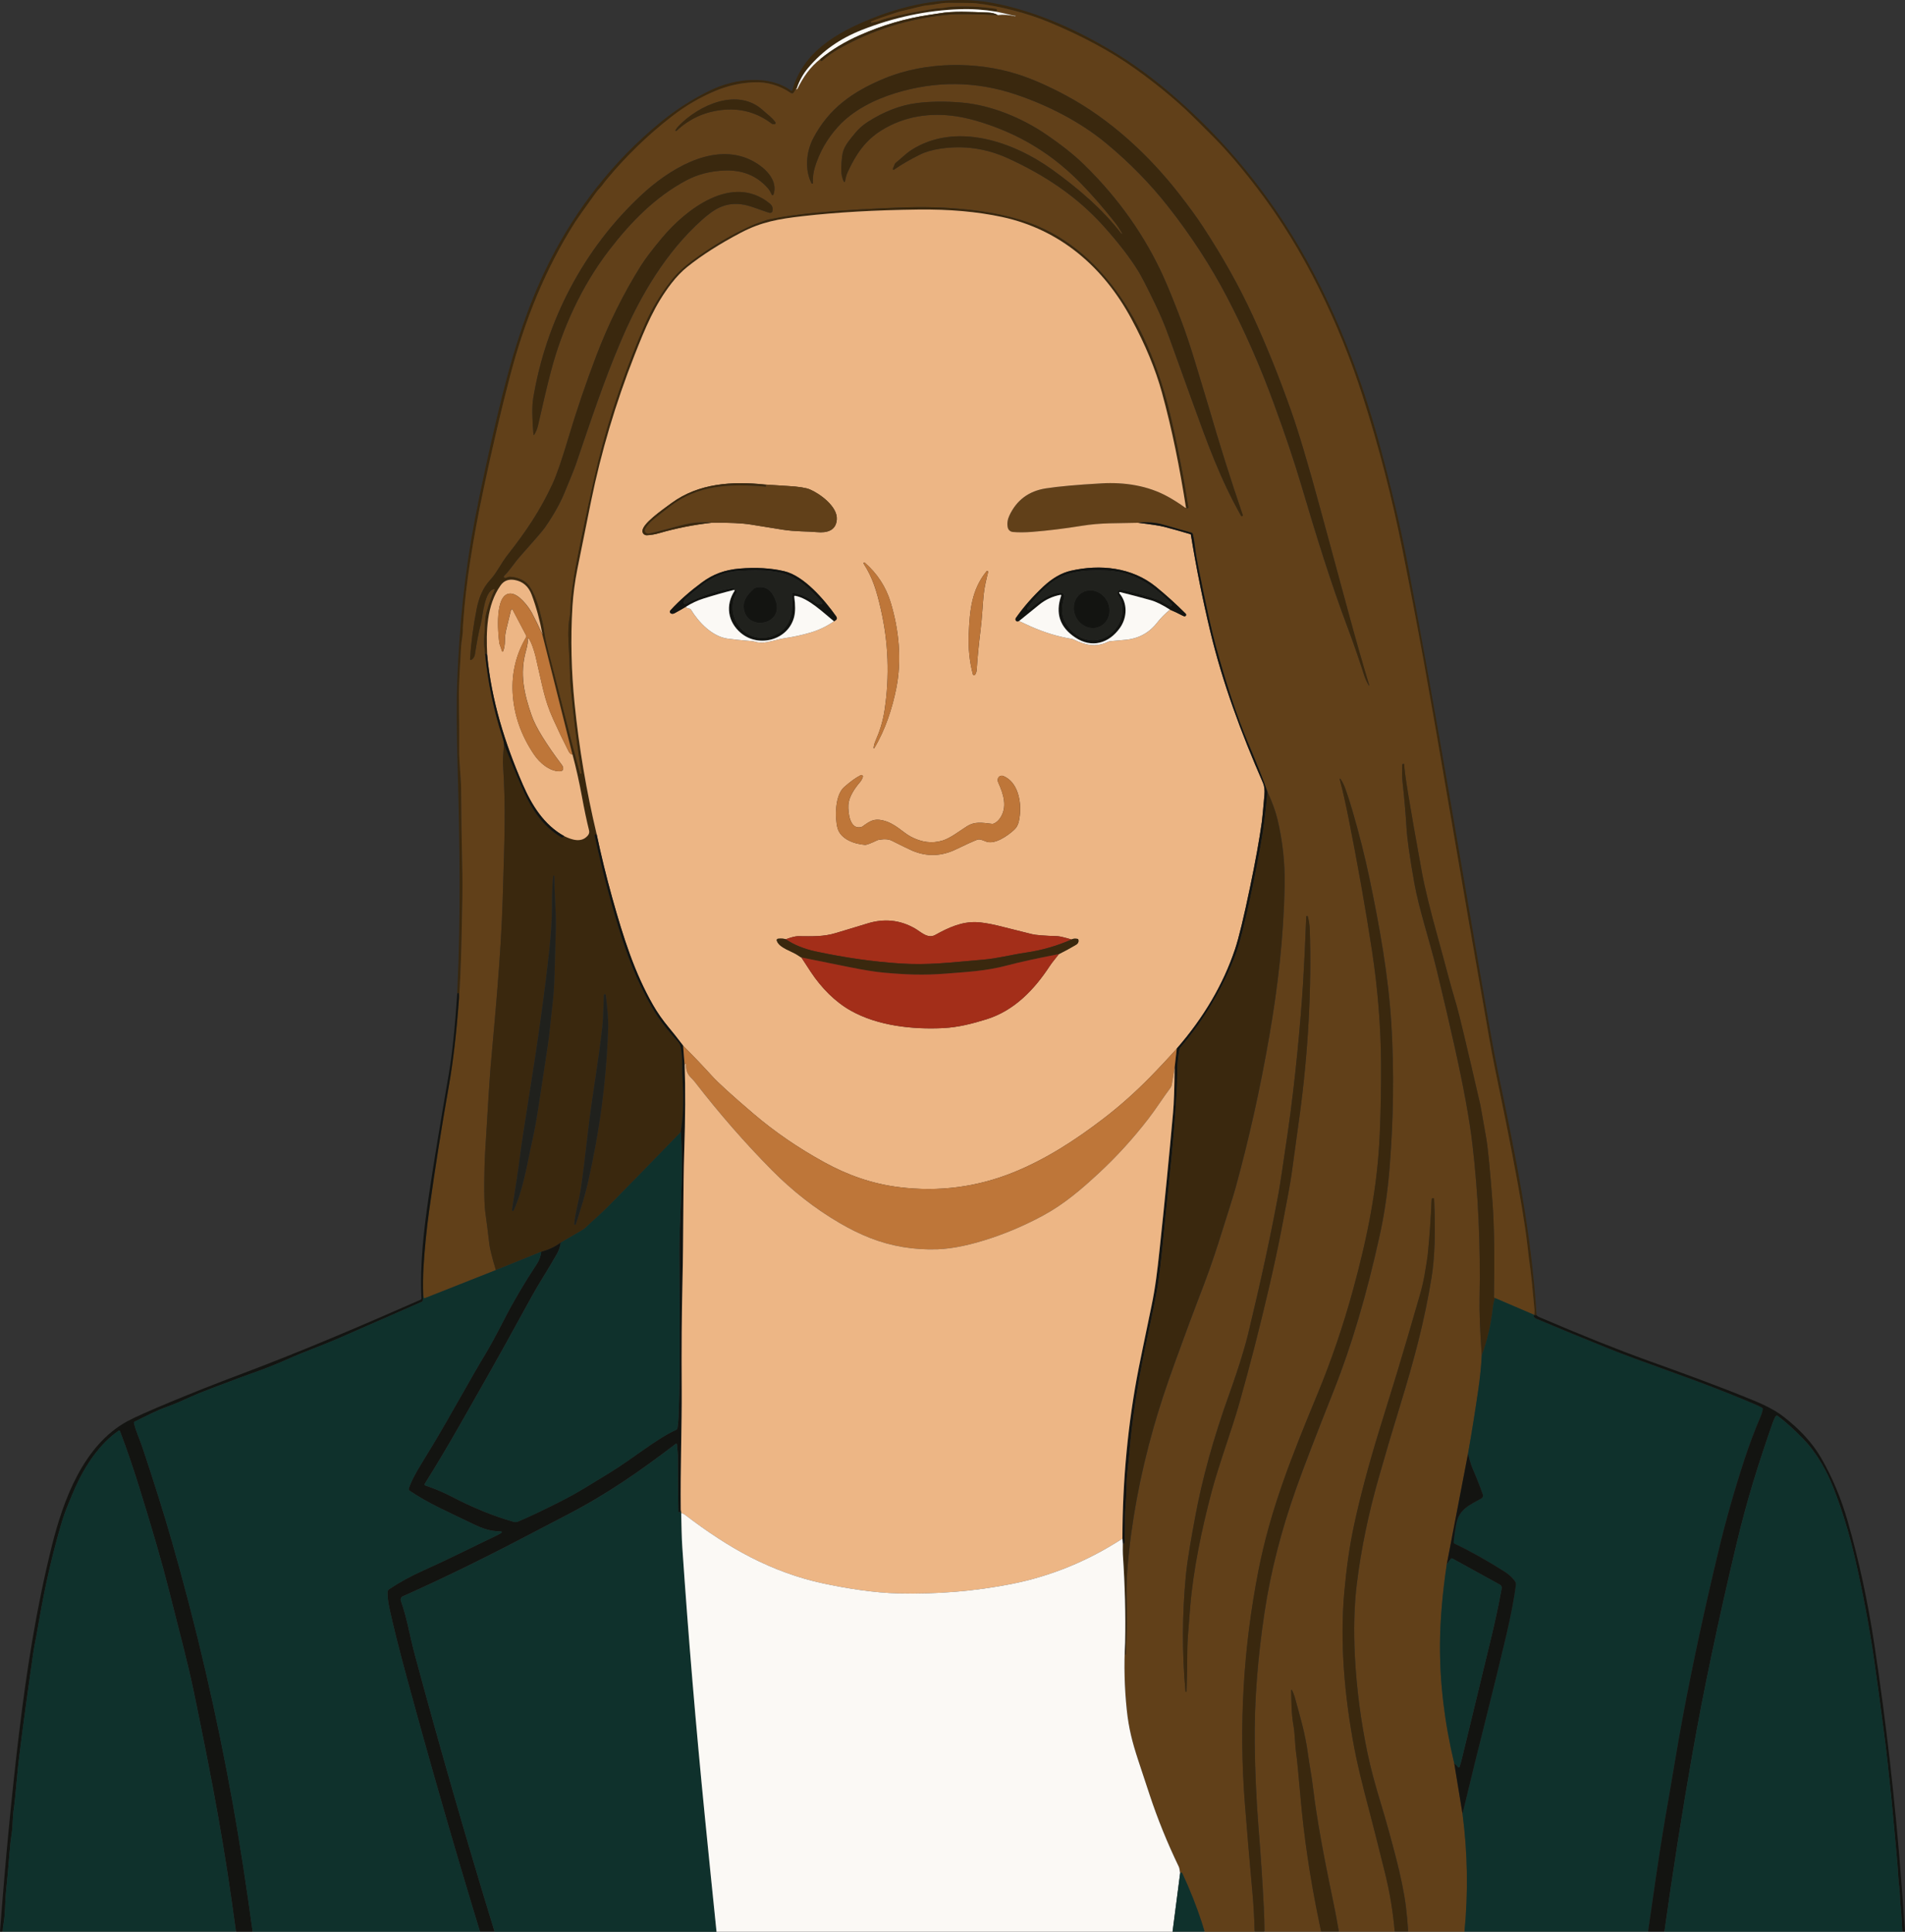 <svg xmlns="http://www.w3.org/2000/svg" id="uuid-7f1124ca-ae02-4e13-8067-722ed9c35f0a" viewBox="0 0 1010.01 1024"><rect x="0" y="0" width="1010.01" height="1024" fill="#333333" stroke="none"/><defs><style>.uuid-15018a6d-0fe1-4d1e-b740-1774ad561604{fill:none;}.uuid-86a92211-2ec8-4b99-9dac-32375284ab78{fill:#0f312c;}.uuid-695c2359-8157-4730-872c-3300c3e70b56{fill:#edb685;}.uuid-f84977ab-5e65-4a68-a455-97219a69e035{fill:#614019;}.uuid-bacd1125-bb38-4c68-b62e-b0e64da96fa6{fill:#a32e19;}.uuid-e2db079b-b787-4681-825e-ec8877bd96d7{fill:#20211d;}.uuid-db49fa7a-7b21-45ef-bc3f-6f5e9a26f815{fill:#131411;}.uuid-f6eeed29-7b3c-436d-9c0d-513e7b2303e9{fill:#fbf9f5;}.uuid-2d1df561-d485-43f6-85e7-859aadc0f0fe{fill:#3a280e;}.uuid-9b2bc236-6843-4c01-906a-06233098aa80{fill:#be7639;}</style></defs><path class="uuid-15018a6d-0fe1-4d1e-b740-1774ad561604" d="M359.8,801.64s-.04-.03-.05-.05c.02.02.03.04.05.05Z"></path><path class="uuid-15018a6d-0fe1-4d1e-b740-1774ad561604" d="M358.94,765.66c0-.07-.04-.14-.08-.19.04.06.07.12.08.19Z"></path><path class="uuid-15018a6d-0fe1-4d1e-b740-1774ad561604" d="M359.93,801.71s-.05-.02-.07-.03c.02.01.04.02.07.03Z"></path><path class="uuid-15018a6d-0fe1-4d1e-b740-1774ad561604" d="M359.71,801.53s-.02-.05-.03-.07c0,.03.01.05.03.07Z"></path><path class="uuid-15018a6d-0fe1-4d1e-b740-1774ad561604" d="M360.06,801.74s.04,0,.06,0c-.04,0-.07,0-.11,0,.02,0,.03,0,.05,0Z"></path><path class="uuid-15018a6d-0fe1-4d1e-b740-1774ad561604" d="M307.58,410.06s.04.03.06.04c-.02-.01-.04-.03-.06-.04Z"></path><path class="uuid-15018a6d-0fe1-4d1e-b740-1774ad561604" d="M267.3,306.21c.05.05.11.1.18.13-.07-.03-.13-.08-.18-.13Z"></path><path class="uuid-15018a6d-0fe1-4d1e-b740-1774ad561604" d="M267.55,306.37c.06.02.12.04.18.05-.06,0-.12-.02-.18-.05Z"></path><path class="uuid-15018a6d-0fe1-4d1e-b740-1774ad561604" d="M363.65,563.9s.03.02.04.04c-.01-.02-.02-.02-.04-.04Z"></path><path class="uuid-15018a6d-0fe1-4d1e-b740-1774ad561604" d="M315.4,442.63s.05-.06.08-.08c-.03.03-.06.05-.08.08Z"></path><path class="uuid-15018a6d-0fe1-4d1e-b740-1774ad561604" d="M358.69,765.32s-.05-.02-.07-.02c.03,0,.05.01.07.02Z"></path><path class="uuid-15018a6d-0fe1-4d1e-b740-1774ad561604" d="M363.24,563.97c.03-.06.08-.1.14-.12-.06.02-.11.06-.14.12Z"></path><path class="uuid-15018a6d-0fe1-4d1e-b740-1774ad561604" d="M267.12,305.9s0,.02,0,.03c0-.01,0-.02,0-.03Z"></path><path class="uuid-15018a6d-0fe1-4d1e-b740-1774ad561604" d="M363.43,563.84s.08,0,.12,0c-.02,0-.03-.02-.05-.02-.02,0-.04.01-.07.02Z"></path><path class="uuid-15018a6d-0fe1-4d1e-b740-1774ad561604" d="M225.17,787.11s-.02-.07-.03-.11c0,.04.02.07.03.11Z"></path><path class="uuid-15018a6d-0fe1-4d1e-b740-1774ad561604" d="M315.32,443.08s0-.08,0-.13c0,.03,0,.07,0,.1,0,0,0,.01,0,.02Z"></path><path class="uuid-15018a6d-0fe1-4d1e-b740-1774ad561604" d="M358.76,765.36s.04.03.06.05c-.02-.02-.04-.04-.06-.05Z"></path><path class="uuid-15018a6d-0fe1-4d1e-b740-1774ad561604" d="M225.29,787.31s-.05-.06-.07-.09c.02.03.04.06.07.09Z"></path><path class="uuid-15018a6d-0fe1-4d1e-b740-1774ad561604" d="M315.67,442.43s-.08.03-.11.05c.03-.02.07-.03.11-.05Z"></path><path class="uuid-15018a6d-0fe1-4d1e-b740-1774ad561604" d="M358.47,765.3s.04,0,.06,0c-.01,0-.03,0-.04,0,0,0-.01,0-.02,0Z"></path><path class="uuid-15018a6d-0fe1-4d1e-b740-1774ad561604" d="M225.42,787.42s.08.04.12.06c-.06-.02-.11-.06-.16-.09.01.01.02.03.04.04Z"></path><path class="uuid-15018a6d-0fe1-4d1e-b740-1774ad561604" d="M315.36,442.73s-.03.07-.04.11c0-.04.03-.07.04-.11Z"></path><path class="uuid-15018a6d-0fe1-4d1e-b740-1774ad561604" d="M225.14,786.89s0-.08.02-.12c0,.04-.01.08-.02.12Z"></path><path class="uuid-15018a6d-0fe1-4d1e-b740-1774ad561604" d="M744.49,405.18c.04.09.07.18.06.28.01-.1-.02-.2-.06-.28Z"></path><path class="uuid-15018a6d-0fe1-4d1e-b740-1774ad561604" d="M744.38,405.04s.05.05.07.08c-.02-.03-.04-.05-.07-.08Z"></path><path class="uuid-15018a6d-0fe1-4d1e-b740-1774ad561604" d="M744.22,404.94s.06.02.09.04c-.03-.02-.06-.03-.09-.04Z"></path><path class="uuid-15018a6d-0fe1-4d1e-b740-1774ad561604" d="M538.36,8.5s0,0,0-.01c0,.02-.02.04-.03.06.01-.02.03-.03.04-.05Z"></path><path class="uuid-15018a6d-0fe1-4d1e-b740-1774ad561604" d="M435.77,32.3s.04-.03.05-.04c-.03.03-.07.05-.11.07.02,0,.04-.01.06-.03Z"></path><path class="uuid-15018a6d-0fe1-4d1e-b740-1774ad561604" d="M744.08,404.89s-.02,0-.03,0c.02,0,.05,0,.07,0-.01,0-.02-.01-.04-.01Z"></path><path class="uuid-15018a6d-0fe1-4d1e-b740-1774ad561604" d="M538.28,8.6s-.1.05-.15.03c.06.02.11,0,.15-.03Z"></path><path class="uuid-15018a6d-0fe1-4d1e-b740-1774ad561604" d="M773.24,936.87c-.08-.03-.15-.08-.19-.14.05.07.12.11.19.14Z"></path><path class="uuid-15018a6d-0fe1-4d1e-b740-1774ad561604" d="M419.91,48.08s.03-.03.05-.04c-.02.01-.03.03-.05.04Z"></path><path class="uuid-15018a6d-0fe1-4d1e-b740-1774ad561604" d="M267.17,305.35s-.02.05-.03.07c0-.02.02-.05.03-.07Z"></path><path class="uuid-15018a6d-0fe1-4d1e-b740-1774ad561604" d="M419.61,48.13s.07,0,.1,0c-.03,0-.07,0-.1,0Z"></path><path class="uuid-15018a6d-0fe1-4d1e-b740-1774ad561604" d="M773.38,936.9s-.06,0-.09-.01c.03,0,.06,0,.09.01Z"></path><path class="uuid-15018a6d-0fe1-4d1e-b740-1774ad561604" d="M773.54,936.87s-.05.02-.08.02c.03,0,.05-.01.08-.02Z"></path><path class="uuid-15018a6d-0fe1-4d1e-b740-1774ad561604" d="M773.65,936.83s0-.02.02-.02c-.01.01-.03.02-.05.03,0,0,.02,0,.03-.01Z"></path><path class="uuid-15018a6d-0fe1-4d1e-b740-1774ad561604" d="M435.62,32.37s-.06.01-.09.01c.03,0,.06,0,.09-.01Z"></path><path class="uuid-15018a6d-0fe1-4d1e-b740-1774ad561604" d="M435.43,32.38s-.06-.01-.09-.02c.03,0,.06.02.09.02Z"></path><path class="uuid-15018a6d-0fe1-4d1e-b740-1774ad561604" d="M249.43,349.87s-.04-.03-.06-.04c.02.01.04.03.06.04Z"></path><path class="uuid-15018a6d-0fe1-4d1e-b740-1774ad561604" d="M249.31,349.78s-.03-.05-.05-.07c.01.02.03.05.05.07Z"></path><path class="uuid-15018a6d-0fe1-4d1e-b740-1774ad561604" d="M409.51,111.98s.02-.05.02-.08c-.02.1-.07.18-.12.26.03-.06.07-.11.09-.18Z"></path><path class="uuid-15018a6d-0fe1-4d1e-b740-1774ad561604" d="M408.5,112.84c-.08.01-.16,0-.25,0,.08,0,.17.02.25,0Z"></path><path class="uuid-15018a6d-0fe1-4d1e-b740-1774ad561604" d="M409.3,112.38c-.05.06-.11.11-.17.16.06-.05.12-.1.17-.16Z"></path><path class="uuid-15018a6d-0fe1-4d1e-b740-1774ad561604" d="M408.94,112.69c-.07.04-.14.06-.22.09.08-.03.15-.05.22-.09Z"></path><path class="uuid-15018a6d-0fe1-4d1e-b740-1774ad561604" d="M249.23,349.65c-.02-.05-.03-.11-.03-.16,0,.06,0,.11.03.16Z"></path><path class="uuid-15018a6d-0fe1-4d1e-b740-1774ad561604" d="M420.53,49.35c-.06.04-.12.05-.18.08.06-.03.13-.04.18-.08Z"></path><path class="uuid-15018a6d-0fe1-4d1e-b740-1774ad561604" d="M420.82,49.07s0-.01.01-.02c-.04.06-.1.1-.15.16.05-.05.1-.08.14-.14Z"></path><path class="uuid-15018a6d-0fe1-4d1e-b740-1774ad561604" d="M249.57,349.9s0,0,0,0c-.02,0-.04,0-.06-.01.02,0,.04.01.05.01Z"></path><path class="uuid-15018a6d-0fe1-4d1e-b740-1774ad561604" d="M435.25,32.32s-.05-.04-.08-.06c.03.02.05.04.08.06Z"></path><path class="uuid-15018a6d-0fe1-4d1e-b740-1774ad561604" d="M420.16,49.51c-.07.01-.13,0-.2,0,.07,0,.14,0,.2,0Z"></path><path class="uuid-15018a6d-0fe1-4d1e-b740-1774ad561604" d="M224.66,687.94s.03.05.05.08c-.02-.02-.04-.05-.05-.08Z"></path><path class="uuid-15018a6d-0fe1-4d1e-b740-1774ad561604" d="M419.75,49.51c-.07-.01-.13-.05-.19-.08.07.03.13.06.19.08Z"></path><path class="uuid-15018a6d-0fe1-4d1e-b740-1774ad561604" d="M224.92,688.18s.06.02.09.02c-.03,0-.06-.01-.09-.02Z"></path><path class="uuid-15018a6d-0fe1-4d1e-b740-1774ad561604" d="M307.94,410.13s-.06,0-.09.01c.02,0,.04,0,.06,0,0,0,.02,0,.02,0Z"></path><path class="uuid-15018a6d-0fe1-4d1e-b740-1774ad561604" d="M279.82,338.43s.07-.05.1-.07c-.02.01-.05,0-.07.02-.01.01-.02.03-.03.05Z"></path><path class="uuid-15018a6d-0fe1-4d1e-b740-1774ad561604" d="M271.33,323c.06,0,.12,0,.18.01-.06-.02-.12-.02-.18-.01Z"></path><path class="uuid-15018a6d-0fe1-4d1e-b740-1774ad561604" d="M280.05,338.32s.04,0,.05,0c-.02,0-.03,0-.05,0Z"></path><polygon class="uuid-15018a6d-0fe1-4d1e-b740-1774ad561604" points="271.15 323.06 271.16 323.06 271.15 323.06 271.15 323.06"></polygon><path class="uuid-15018a6d-0fe1-4d1e-b740-1774ad561604" d="M270.92,323.35c.02-.06.05-.12.09-.17-.04.05-.07.11-.09.17Z"></path><path class="uuid-15018a6d-0fe1-4d1e-b740-1774ad561604" d="M265.97,812.44s-.07.09-.12.12c.05-.03.09-.08.12-.12Z"></path><path class="uuid-15018a6d-0fe1-4d1e-b740-1774ad561604" d="M266.02,812.28s-.02.08-.03.12c.02-.04.03-.08.03-.12Z"></path><path class="uuid-15018a6d-0fe1-4d1e-b740-1774ad561604" d="M266.01,812.13s.01.05.01.08c0-.03,0-.05-.01-.08Z"></path><path class="uuid-15018a6d-0fe1-4d1e-b740-1774ad561604" d="M265.82,811.89s.03.02.04.03c-.01,0-.02-.02-.04-.03Z"></path><path class="uuid-15018a6d-0fe1-4d1e-b740-1774ad561604" d="M265.97,812.02s-.01-.01-.02-.02c.01.02.02.04.03.06,0-.01,0-.02-.01-.04Z"></path><path class="uuid-15018a6d-0fe1-4d1e-b740-1774ad561604" d="M268.07,306.39c-.09.03-.17.04-.26.04.09,0,.18,0,.26-.04Z"></path><path class="uuid-15018a6d-0fe1-4d1e-b740-1774ad561604" d="M267.27,306.19s-.05-.08-.08-.13c.02.04.04.09.07.12,0,0,0,0,0,0Z"></path><path class="uuid-15018a6d-0fe1-4d1e-b740-1774ad561604" d="M266.34,345.48c-.06-.03-.12-.08-.14-.14.02.07.08.12.14.14Z"></path><path class="uuid-15018a6d-0fe1-4d1e-b740-1774ad561604" d="M267.09,305.68s0-.05,0-.08c0,.03,0,.05,0,.08Z"></path><path class="uuid-15018a6d-0fe1-4d1e-b740-1774ad561604" d="M307.78,410.15s-.05-.01-.07-.02c.02,0,.05.02.07.02Z"></path><path class="uuid-15018a6d-0fe1-4d1e-b740-1774ad561604" d="M307.53,410.01s-.03-.04-.04-.07c.01.02.02.05.04.07Z"></path><path class="uuid-15018a6d-0fe1-4d1e-b740-1774ad561604" d="M225.25,688.18s-.1.02-.14.02c.02,0,.03,0,.04,0,.03,0,.07-.01.1-.03Z"></path><path class="uuid-15018a6d-0fe1-4d1e-b740-1774ad561604" d="M279.79,338.47c-.03.06-.05.13-.03.2-.02-.07,0-.14.03-.2Z"></path><path class="uuid-15018a6d-0fe1-4d1e-b740-1774ad561604" d="M266.52,345.49s0,0,0,0c-.03.01-.06,0-.09,0,.03,0,.06.02.09,0Z"></path><path class="uuid-15018a6d-0fe1-4d1e-b740-1774ad561604" d="M262.17,312.41s.06.06.07.1c-.01-.04-.04-.06-.07-.1Z"></path><path class="uuid-15018a6d-0fe1-4d1e-b740-1774ad561604" d="M261.87,312.28c.08-.02.16,0,.22.04,0,0,0-.01-.01-.01-.07-.03-.14-.04-.21-.02Z"></path><path class="uuid-15018a6d-0fe1-4d1e-b740-1774ad561604" d="M271.53,323.02c.06.02.12.05.17.09-.05-.04-.11-.07-.17-.09Z"></path><path class="uuid-15018a6d-0fe1-4d1e-b740-1774ad561604" d="M63.45,758.44s.04.04.06.06c-.02-.02-.04-.04-.06-.06Z"></path><path class="uuid-15018a6d-0fe1-4d1e-b740-1774ad561604" d="M941.57,750.6s.09-.05.13-.08c-.05.02-.09.04-.13.08Z"></path><path class="uuid-15018a6d-0fe1-4d1e-b740-1774ad561604" d="M941.38,750.77s-.05.08-.08.12c.04-.07.09-.13.14-.18-.02.02-.05.04-.07.06Z"></path><path class="uuid-15018a6d-0fe1-4d1e-b740-1774ad561604" d="M63.3,758.37s.05.02.08.03c-.03-.01-.05-.02-.08-.03Z"></path><path class="uuid-15018a6d-0fe1-4d1e-b740-1774ad561604" d="M942.15,750.46c.05,0,.1.02.15.04-.05-.02-.1-.03-.15-.04Z"></path><path class="uuid-15018a6d-0fe1-4d1e-b740-1774ad561604" d="M941.85,750.48s.1-.02.15-.02c-.05,0-.1,0-.15.02Z"></path><path class="uuid-15018a6d-0fe1-4d1e-b740-1774ad561604" d="M63.14,758.35s.05,0,.08,0c-.03,0-.05,0-.08,0Z"></path><path class="uuid-15018a6d-0fe1-4d1e-b740-1774ad561604" d="M224.84,688.14s-.05-.03-.07-.05c.02.02.05.04.07.05Z"></path><path class="uuid-15018a6d-0fe1-4d1e-b740-1774ad561604" d="M461.83,11.47c.04-.06.08-.11.15-.14-.07.03-.11.08-.15.14Z"></path><path class="uuid-15018a6d-0fe1-4d1e-b740-1774ad561604" d="M461.77,11.69c0-.07,0-.13.04-.19-.03.06-.04.12-.04.19Z"></path><path class="uuid-15018a6d-0fe1-4d1e-b740-1774ad561604" d="M63.02,758.37s-.06.03-.09.05c.04-.03.08-.04.13-.05-.01,0-.02,0-.04,0Z"></path><path class="uuid-15018a6d-0fe1-4d1e-b740-1774ad561604" d="M461.81,11.8s-.01-.04-.02-.06c0,.01,0,.03,0,.04,0,0,0,0,.01.01Z"></path><path class="uuid-15018a6d-0fe1-4d1e-b740-1774ad561604" d="M420.1,47.84c-.02.05-.04.1-.07.14,0,0,0,0,0,0,.03-.04.05-.09.07-.13Z"></path><path class="uuid-15018a6d-0fe1-4d1e-b740-1774ad561604" d="M461.96,11.96s-.02,0-.03-.01c.01,0,.02,0,.03.01Z"></path><path class="uuid-15018a6d-0fe1-4d1e-b740-1774ad561604" d="M419.84,48.11s-.05.02-.07.03c.03,0,.05-.02.07-.03Z"></path><path class="uuid-2d1df561-d485-43f6-85e7-859aadc0f0fe" d="M243.37,528.97c.52-5.92.97-16.58,1.35-31.97.41-16.75.56-27.86.44-33.31-.38-17.17-.61-32.32-.69-45.44-.03-6.22-1.07-13.82-1.02-20.68.05-7.34,0-16.36-.14-27.07-.13-9.9.74-18.6,1.16-27.93.11-2.37,1.11-6.59.91-9.74,0-.01.09-1.32.27-3.92,1.33-19.11,4.93-42.48,10.8-70.09,4.76-22.39,9.47-42.41,14.12-60.06,7.6-28.82,18.46-56.14,34.5-81.26,1.03-1.61,4.63-6.7,10.8-15.26,1.47-2.05,3.21-3.47,4.47-5.48.09-.14.69-.87,1.78-2.19,10.22-12.22,21.55-23.15,33.98-32.8,7.27-5.65,15.04-10.2,23.3-13.65,6.36-2.66,13.03-4.16,20.01-4.5,7.2-.35,13.85,1.56,19.95,5.73.06.04.13.06.2.08.07.03.13.06.19.08.07.01.13,0,.2,0,.07,0,.14,0,.2,0,.07-.01.12-.05.19-.08.06-.03.13-.04.18-.08.06-.04.1-.1.15-.15.05-.05.11-.09.15-.16l1.17-1.83c.13-.25.24-.38.33-.4,0-.02.02-.02.1.02,1.36-4.07,3.39-7.71,6.09-10.91,7.68-9.11,16.87-15.48,28.35-20.03,16.89-6.7,34.67-10.47,52.22-11.04,6.35-.21,12.67.22,18.96,1.28.47-.17.68-.41.62-.71-.09-.43-.36-.68-.8-.75-7.89-1.17-15.73-1.53-23.51-1.07-2.18.13-4.26.84-6.67.82-.51,0-1.4.09-2.67.29-9.17,1.43-17.34,3.07-24.49,4.92-1.91.49-3.51,1.04-4.82,1.64-.3.14-1.48.38-3.55.71-.07.01-.14,0-.2-.03-.01,0-.02,0-.03-.01-.05-.03-.1-.08-.13-.14,0,0,0,0-.01-.01,0-.01,0-.03,0-.04,0-.01-.01-.03-.01-.04,0,0,0-.01,0-.02,0-.07,0-.13.04-.19,0-.01.01-.02.02-.03.04-.06.08-.11.15-.14,2.47-1.03,6.6-2.5,12.39-4.4,2.03-.67,3.73-1.15,5.12-1.42,4.64-.93,9.12-2.49,12.85-2.77,3.45-.25,6.43-1.22,10.37-1.23,8.43-.01,13.32.06,14.67.21,12.83,1.51,27.04,5.13,39.08,10.15,17.6,7.35,32.65,15.47,45.15,24.38,9.89,7.06,18.75,14.2,26.57,21.42,2.95,2.72,8.11,7.8,15.49,15.25,6.96,7.02,14.66,16.06,23.11,27.12,24.55,32.14,43.23,71.09,55.73,110.02,8.45,26.29,15.44,53.28,20.99,80.97,4.29,21.43,8.12,41.44,11.47,60.04,3.67,20.33,8.14,45.97,13.4,76.94,6.65,39.07,13.84,80.49,21.57,124.26,1.35,7.65,3.32,17.57,5.9,29.75,1.39,6.55,3.37,16.46,5.94,29.74,4.11,21.19,6.79,37.33,8.06,48.44.55,4.87,1.02,8.64,1.4,11.31.54,3.73,1.32,11.31,2.34,22.73.08.96.02,1.88-.17,2.77l.13.12,1.12.05c-2.65-43.47-11.22-85.28-20.44-128.93-1.25-5.96-2.84-14.39-4.76-25.28-13.49-76.65-27.42-161.9-43.19-244.25-3.93-20.51-9.18-42.16-14.63-62.27-11.27-41.61-27.34-82.25-50.84-118.4-15.83-24.33-34.64-46.11-56.45-65.34-12.19-10.75-24.39-19.69-36.61-26.82-19.24-11.23-39.62-20.17-61.03-24.27-21.77-4.17-44.44.11-64.64,8.22-18.31,7.35-36.35,17.64-41.97,38-.01.05-.04.09-.07.13,0,0,0,0,0,0-.02.03-.05.05-.07.07-.02.01-.03.03-.05.04-.02.01-.05.02-.07.03-.02,0-.05.02-.07.03-.02,0-.04,0-.06,0-.03,0-.07,0-.1,0-.05-.01-.09-.03-.14-.07-11.88-8.67-29.99-6.38-42.62-.29-9.59,4.63-18.53,10.35-26.83,17.17-24.67,20.26-44.33,45.4-58.62,73.62-12.91,25.51-20.83,52.85-27.61,81.38-4.81,20.27-8.81,38.69-12,55.26-5.49,28.57-8.23,56.64-9.36,86.04-.39,10.19-.32,25.41.22,45.68,1.07,40.31,1.77,76.6-.23,119.86.67-.99.99-.26.95,2.19Z"></path><path class="uuid-f84977ab-5e65-4a68-a455-97219a69e035" d="M775.41,961.48l-4.37-26.66c-5.21-21.85-7.74-43.06-7.57-63.62.1-12.5,1.29-26.46,3.58-41.88l11.27-58.64c2.02-11.43,3.86-22.9,5.52-34.41.89-6.16,1.48-12.04,1.76-17.63-.91-13.03-1.3-23.17-1.15-30.4.57-28.16-.71-55.47-3.82-81.92-1.53-12.95-4.63-29.97-9.32-51.06-3.07-13.76-6.3-27.64-9.71-41.65-3.76-15.42-9.32-31.78-11.79-45.8-2.37-13.42-3.74-23.07-4.09-28.94-.45-7.58-1.16-15.72-2.11-24.43-.3-2.79-.26-6.89-.17-9.04,0-.16.1-.31.24-.39l.09-.05c.09-.05.19-.06.28-.06.01,0,.02,0,.03,0,.01,0,.02,0,.04.01.04,0,.07.02.1.03.03.01.06.02.09.04.03.02.05.04.07.06.03.02.05.05.07.08,0,.01.02.02.03.03,0,.01,0,.02,0,.03.04.09.07.18.06.28-.23,2.51,2.85,21.31,9.22,56.38,1.55,8.52,4.49,20.56,8.82,36.11,3.71,13.31,6.11,23.26,9.53,34.5,1.27,4.14,5.53,21.98,12.8,53.53.15.63,1.15,6.29,3.01,16.98.95,5.51,2.08,17,3.38,34.48.91,12.17,1.16,28.89.76,50.14,0,.1.03.21.09.29.13.21.27.28.42.21l20.83,8.93c.19-.89.25-1.81.17-2.77-1.02-11.42-1.8-19-2.34-22.73-.38-2.67-.85-6.44-1.4-11.31-1.27-11.11-3.95-27.25-8.06-48.44-2.57-13.28-4.55-23.19-5.94-29.74-2.58-12.18-4.55-22.1-5.9-29.75-7.73-43.77-14.92-85.19-21.57-124.26-5.26-30.97-9.73-56.61-13.4-76.94-3.35-18.6-7.18-38.61-11.47-60.04-5.55-27.69-12.54-54.68-20.99-80.97-12.5-38.93-31.18-77.88-55.73-110.02-8.45-11.06-16.15-20.1-23.11-27.12-7.38-7.45-12.54-12.53-15.49-15.25-7.82-7.22-16.68-14.36-26.57-21.42-12.5-8.91-27.55-17.03-45.15-24.38-12.04-5.02-26.25-8.64-39.08-10.15-1.35-.15-6.24-.22-14.67-.21-3.94.01-6.92.98-10.37,1.23-3.73.28-8.21,1.84-12.85,2.77-1.39.27-3.09.75-5.12,1.42-5.79,1.9-9.92,3.37-12.39,4.4-.06.03-.11.08-.15.14,0,.01-.01.02-.02.03-.03.06-.04.12-.04.19,0,0,0,.01,0,.02,0,.02.01.03.01.04,0,.02.01.04.02.06.03.06.07.11.13.14,0,0,.02,0,.03.01.06.03.12.04.2.03,2.07-.33,3.25-.57,3.55-.71,1.31-.6,2.91-1.15,4.82-1.64,7.15-1.85,15.32-3.49,24.49-4.92,1.27-.2,2.16-.3,2.67-.29,2.41.02,4.49-.69,6.67-.82,7.78-.46,15.62-.1,23.51,1.07.44.07.71.32.8.75.06.3-.15.54-.62.71,3.21.65,6.39,1.38,9.55,2.19.23.06.37.07.42.04.15-.1.26-.11.31-.04.04.05.04.1.03.15,0,0,0,0,0,.01,0,.02-.03.03-.04.05-.01.02-.01.04-.03.05,0,0,0,0-.01,0-.04.03-.1.05-.15.03-3.29-.78-6.32-.99-9.08-.63-12.48-.61-21.13-.69-25.95-.25-21.1,1.92-40.77,8.09-59.02,18.5-2.24,1.28-5.66,3.7-8.26,6.01-.02.01-.03.03-.05.04-.02.01-.04.02-.06.03-.03.02-.06.03-.09.04-.03,0-.06.01-.09.01-.03,0-.06,0-.09,0-.03,0-.06-.01-.09-.02-.03,0-.06-.02-.09-.03-.03-.02-.05-.04-.08-.06-.02-.01-.04-.02-.05-.04-.02-.02-.03-.03-.04-.05-.15-.24-.17-.56-.05-.95-5.61,4.42-9.24,9.69-12.32,16.04-.34.2-.58.19-.71-.04l-1.17,1.83s0,.01-.01.02c-.04.06-.09.09-.14.14-.05.05-.09.11-.15.15-.06.04-.12.05-.18.08-.06.03-.12.06-.19.08-.07.01-.13,0-.2,0-.07,0-.13.01-.2,0-.07-.01-.13-.05-.19-.08-.07-.03-.14-.04-.2-.08-6.1-4.17-12.75-6.08-19.95-5.73-6.98.34-13.65,1.84-20.01,4.5-8.26,3.45-16.03,8-23.3,13.65-12.43,9.65-23.76,20.58-33.98,32.8-1.09,1.32-1.69,2.05-1.78,2.19-1.26,2.01-3,3.43-4.47,5.48-6.17,8.56-9.77,13.65-10.8,15.26-16.04,25.12-26.9,52.44-34.5,81.26-4.65,17.65-9.36,37.67-14.12,60.06-5.87,27.61-9.47,50.98-10.8,70.09-.18,2.6-.27,3.91-.27,3.92.2,3.15-.8,7.37-.91,9.74-.42,9.33-1.29,18.03-1.16,27.93.15,10.71.19,19.73.14,27.07-.05,6.86.99,14.46,1.02,20.68.08,13.12.31,28.27.69,45.44.12,5.45-.03,16.56-.44,33.31-.38,15.39-.83,26.05-1.35,31.97-1.31,18.17-3.11,33.76-5.41,46.77-3.87,21.86-7.33,43.78-10.4,65.77-1.4,10.04-2.41,20.12-3.03,30.24-.3,4.87-.36,9.71-.18,14.51l.26,1.55s.03.09.05.13c.01.03.03.06.05.08.02.02.04.05.06.06.02.02.05.04.07.05.03.01.05.03.08.04.03,0,.06.02.09.02.03,0,.06,0,.1,0,.05,0,.1,0,.14-.02l37.65-14.89c-2.01-6.67-3.14-11.17-3.41-13.51-.54-4.67-1.29-10.56-2.24-17.65-.37-2.78-.54-7.97-.49-15.58.04-6.01.19-11.2.45-15.59,1.57-26.24,2.54-41.39,2.9-45.46,2.12-24.04,5.52-58.63,6.42-88.98.98-33.55,1.7-47.36.14-71.77-.11-1.71.09-5.07.6-10.06-.09-1.05-.38-2.31-.86-3.79-4.67-14.41-7.73-29.13-9.19-44.16-.17-1.39-.31-2.77-.43-4.16-.34-3.83.28-8.03.34-11.27.06-2.75.36-5.1.91-7.03,1.23-4.31,2.63-8.16,4.19-11.55.04-.07.03-.15.01-.23-.01-.04-.04-.07-.07-.1-.03-.03-.04-.07-.08-.09-.07-.04-.14-.06-.22-.04-5.06,1.13-5.92,14.33-6.94,18.35-1.11,4.39-2.15,9.75-3.1,16.06-.25,1.61-.94,2.67-2.09,3.18-.05.02-.11.03-.16.03,0,0,0,0,0,0-.02,0-.04-.01-.05-.01-.03,0-.06,0-.08-.02-.02-.01-.04-.03-.06-.04-.02-.01-.04-.03-.06-.04-.02-.02-.03-.05-.05-.07-.01-.02-.02-.03-.03-.05,0,0,0,0,0,0-.02-.05-.03-.1-.03-.16.51-8.56,1.68-17.46,3.51-26.69,1.09-5.55,3.14-11.04,7.19-15.39,3.36-3.6,5.7-8.75,9.24-13.26,9.72-12.39,17.34-23.59,23.94-37.96,2.09-4.55,4.96-12.94,8.6-25.15,4.1-13.73,8.93-27.89,14.48-42.49,6.44-16.92,14.31-32.8,23.6-47.64,2.24-3.58,5.98-8.5,11.21-14.77,12.66-15.16,37.29-34.38,57.05-18.31,1.37,1.11,1.87,2.46,1.51,4.07,0,.03-.01.06-.02.08-.02.07-.06.12-.09.18-.04.07-.07.15-.11.22-.05.06-.11.11-.17.16-.06.05-.11.11-.18.15-.07.04-.14.06-.22.09-.07.03-.15.06-.22.07-.08.01-.16,0-.25,0-.07,0-.13.01-.2,0-.03,0-.06-.01-.08-.02-5.17-1.53-10.38-4-15.14-4.55-8.7-1.01-14.41,2.67-20.82,8.42-18.92,16.98-32.56,39.87-42.87,64.12-9.19,21.59-15.73,41.58-23.87,65.37-.78,2.29-2.83,7.41-6.16,15.36-2.34,5.61-5.77,11.67-10.3,18.2-1.12,1.61-5.54,6.73-13.25,15.38-3.01,3.38-5.64,7.66-8.23,10.03-.07.06-.12.13-.16.21-.01.02-.02.05-.03.07-.02.06-.04.12-.05.18,0,.03,0,.05,0,.08,0,.07,0,.15.03.22,0,.01,0,.02,0,.03.02.05.05.08.07.13.03.04.04.09.08.13,0,0,.02.01.03.02.05.05.11.1.18.13.02.01.05.02.07.03.06.02.12.04.18.05.03,0,.05,0,.08,0,.09,0,.17,0,.26-.04l1.71-.59c.13-.04.25-.06.38-.05,3.11.13,5.81,1,8.12,2.6,4.02,2.8,6.88,11.56,7.97,16.23.91,3.91,1.75,6.26,2.14,9.69.31,2.7,1.02,6.13,2.12,10.29,6.04,22.87,10.84,43.18,16.94,65.31,0,.03.03.05.04.08.01.02.02.05.04.07.02.02.04.03.05.05.02.02.04.03.06.04.02.01.05.02.07.02.02,0,.05.02.07.02.02,0,.05,0,.08,0,.03,0,.06,0,.09-.01l.26-.09c.06-.02.11-.09.1-.16-2.19-13.33-4.11-28.6-5.75-45.83-.54-5.68-.4-12.53-.94-19.73-.3-4.1-.65-11.72.38-17.04.46-2.34.32-4.74.59-8.04.62-7.48,2.1-16.82,4.43-28.01.03-.12.18-.86.45-2.21,2.38-11.85,4.91-23.66,7.58-35.42,2.87-12.63,6.02-24.29,9.43-34.97,5.35-16.74,11.24-32.45,17.67-47.12,3.46-7.91,8.05-15.51,13.78-22.82,2.86-3.65,6.65-7.22,11.38-10.69,10.39-7.64,20.94-13.85,31.65-18.62,2.27-1.01,4.31-1.56,6.52-2.41.68-.27,1.58-.52,2.7-.75,6.88-1.45,15.44-2.65,25.67-3.58,14.46-1.33,29.97-2.24,46.52-2.74,13.61-.42,26.67.24,39.2,1.98,7.57,1.05,14.73,2.61,21.49,4.66,45.57,13.86,69.27,60.7,79.4,103.4,3.75,15.8,6.93,32.07,9.55,48.82.05.32-.13.62-.43.75-.1.05-.33-.15-.66-.56,0,.04-.03.09-.09.14-.13.12-.32.13-.46.03-2.91-2.12-5.94-4.05-9.09-5.8-10.73-5.96-23.15-7.76-35.18-7.09-13.03.73-22.89,1.62-29.58,2.66-9.07,1.41-15.53,6.22-19.36,14.43-.97,2.07-1.25,4.16-.86,6.25.25,1.31,1.34,2.3,2.67,2.43,2.98.28,6.44.26,10.39-.05,8.23-.65,17.03-1.73,26.4-3.24,4.54-.73,9.42-1.16,14.63-1.29,5.19-.13,10.19-.23,15-.28,4.79-.55,9.38-.19,13.76,1.08,6.79,1.97,11.57,3.33,14.36,4.07.47.13.83.5.94.97.49,2.08.95,4.98,1.37,8.7.19,1.63.69,4.5,1.5,8.6,3.93,19.65,6.98,33.49,9.17,41.5,5.69,20.81,11.48,38.19,17.39,52.14,4.67,11.03,8.04,19.55,10.12,25.56,2.43,5.31,4.14,9.97,5.13,13.98,2.87,11.65,4.18,23.65,3.94,36.01-.52,27.06-3.59,53.44-8.11,79.43-4.85,27.95-10.83,54.8-17.92,80.54-.92,3.35-3.98,13.19-9.18,29.5-2.87,9.01-6.34,18.71-10.39,29.09-2.5,6.41-6.76,17.92-12.78,34.51-4.5,12.41-8.18,23.64-11.04,33.7-7.31,25.67-11.95,50.67-13.91,75.01-.3,3.71-.62,10.14-.48,14.98.29,9.8.15,19.98-.42,30.55,0,.07-.06.12-.12.11h-.01c-.08,0-.14-.06-.14-.14l-.03-6.35c-.66,11.98-.37,23.9.88,35.77,1.02,9.67,2.88,16.98,6.06,26.67.41,1.26,2.44,7.4,6.09,18.42,4.21,12.73,9.35,25.4,15.44,38.03.25.52.49,1.68.7,3.47.13-.33.31-.46.56-.41.27.05.47.21.6.48,4.02,8.61,7.45,17.28,10.3,26.01.53,1.62,1.02,3.25,1.49,4.88h26.53c-.18-7.1-.58-14.23-1.23-21.37-1.49-16.49-2.82-32.1-3.97-46.82-3.21-41.22-.81-82.29,7.2-123.22,6.34-32.35,17.53-60.32,31.23-93.44,7.43-17.95,13.75-36.46,18.96-55.53,7.71-28.2,12.97-54.46,14.15-82.62.54-12.87.77-25.28.69-37.25-.13-19.7-1.75-39.7-4.84-60.01-3.42-22.39-7.62-46.06-12.59-71-1.49-7.43-2.99-14-4.51-19.73-.02-.11.05-.22.17-.24.08-.01.15.01.2.07,1.05,1.53,1.94,3.33,2.69,5.42,1.17,3.25,2.42,7.16,3.75,11.73,3.54,12.13,6.51,23.92,8.91,35.37,5.36,25.56,10.1,51.81,11.66,77.62,1.47,24.43,1.16,49.72-.93,75.89-1.01,12.69-2.74,24.58-5.18,35.68-6.9,31.43-15.02,58.88-24.35,82.37-9.35,23.51-16.01,40.84-19.98,52-8.02,22.53-13.64,44.61-16.87,66.22-3.35,22.44-5.43,45.51-5.13,69.74.16,13.02.8,28.98,1.97,43.47,1.18,14.57,2.12,28.71,2.82,42.4.23,4.47.35,8.89.38,13.25h30.06c-.32-1.59-.65-3.18-.99-4.8-4.98-23.71-8.18-46.36-9.9-65.93-1.18-13.35-1.93-21.07-2.26-23.16-.8-5.14-.64-10.4-1.53-15.46-1.11-6.3-1.11-12.71-1.21-18.7,0-.11.07-.19.18-.2.08,0,.15.04.19.11.65,1.21,1.21,2.67,1.68,4.37,2.61,9.53,5.36,18.69,6.71,28.74,1.08,8.05,1.91,11.03,2.91,19.46,1.67,14.13,5.17,33.83,10.5,59.1,1.16,5.48,2.18,10.97,3.1,16.47h29.63c-.89-10.46-2.6-20.87-5.18-31.24-3.99-16.08-6.79-27.14-8.4-33.19-3.78-14.15-6.42-25.26-7.93-33.31-5.12-27.28-7.64-55.56-5.23-82.34,1.17-12.99,2.84-24.6,5.03-34.83,3.19-15,7.9-32.63,13.19-49.86,2.5-8.13,5.06-16.42,7.67-24.85.73-2.32,1.45-4.66,2.16-7.03,3.6-11.9,7.57-25.41,11.91-40.52,1.15-4.01,2.01-7.66,2.58-10.94.98-5.63,1.56-9.34,1.74-11.15.91-9.27,1.59-18.93,2.02-28.98.01-.32.27-.58.59-.58h.27c.24,0,.43.18.44.42.79,17.21.34,31.01-1.33,41.4-3.77,23.42-9.45,44.47-16.86,68.58-3.84,12.48-7.61,25.2-11.3,38.17-5.41,19-9.23,37.5-11.45,55.51-1.46,11.88-1.82,24.8-1.07,38.75.92,17.26,3.15,34.36,6.69,51.29,1.58,7.55,4,16.67,7.27,27.37,2.3,7.55,4.84,16.63,7.61,27.26,2.75,10.57,4.58,19.49,5.48,26.76.55,4.4.95,8.85,1.21,13.31h29.88c2.01-20.96,1.67-41.8-1.04-62.52ZM410.08,103.16c-.08.25-.35.38-.59.3-.12-.04-.22-.13-.28-.24-.84-1.65-1.08-2.31-2.25-3.63-5.84-6.57-13.56-9.63-23.16-9.2-7.37.34-14.01,2.08-19.91,5.21-16.21,8.62-29.25,21.82-40.82,36.85-14.54,18.87-24.93,41.49-30.95,64.3-1.81,6.83-4.05,16.25-6.74,28.26-.49,2.19-1.2,4-2.15,5.45-.07.1-.21.13-.31.06-.05-.04-.09-.09-.09-.16-.73-8.9-.78-15.26-.15-19.09,6.79-41.17,26.93-79.75,57.73-108.2,14.09-13.03,36.15-26.8,55.53-19.17,7.28,2.86,17.15,10.44,14.14,19.26ZM410.91,65.73c-.11.08-.24.13-.37.13-.48.02-1.13-.11-1.52-.41-7.85-5.95-16.79-8.31-26.84-7.09-9.03,1.1-16.86,4.76-23.5,10.99-.11.14-.31.16-.45.05s-.16-.31-.05-.45c.45-.79,1.01-1.52,1.66-2.2,10.73-11.12,31.27-20.46,44.6-8.33,2.39,2.17,4.76,3.75,6.63,6.33.23.31.16.75-.16.98ZM658.58,273.63c-.22.07-.47-.02-.59-.22-11.04-19.53-17.75-38.19-26.01-61.04-7.01-19.41-11.02-30.55-12.05-33.42-2.17-6.05-4.67-12.01-7.51-17.89-4.25-8.81-7.2-14.56-8.86-17.25-4.45-7.23-10.62-15.22-18.5-23.99-14.22-15.82-31.45-27.16-50.6-35.89-11.54-5.27-23.47-6.98-35.79-5.14-4.3.64-7.93,1.69-10.89,3.15-5.03,2.48-9.62,5.14-13.77,7.98-.19.13-.44.08-.57-.11-.07-.11-.09-.25-.04-.38l1.03-2.5c.11-.24.27-.45.47-.61,2.72-2.11,5.42-4.94,8.19-6.72,23.54-15.11,54.02-4.61,74.82,10.36,13.13,9.45,26.53,20.74,36.67,33.97.06.09.18.11.28.05.09-.06.12-.18.07-.28-1.29-2.25-2.44-4.02-3.46-5.33-6.24-7.95-12.44-15.08-18.6-21.39-12.57-12.86-27.01-22.49-43.32-28.88-8.5-3.33-16.08-5.49-22.74-6.48-13.57-2.02-27.27-.06-39.28,7.36-8.94,5.52-13.69,12.83-18.01,22.05-.92,1.96-1,2.87-1.56,5.28-.03.14-.17.22-.3.18-.07-.02-.13-.06-.17-.12-2.01-3.54-1.52-8.54-1.02-13.31.53-4.99,3.13-7.84,6.72-12.27,1.89-2.33,4.04-4.29,6.47-5.88,8.87-5.78,17.8-9.22,26.8-10.31,7.19-.87,15.04-.94,23.53-.21,15.52,1.34,31.91,8.14,44.83,16.99,6.47,4.44,13.85,9.9,20.2,16.14,18.11,17.77,32.1,37.61,41.98,59.52,2.41,5.35,5.45,12.83,9.11,22.46,2.41,6.34,4.98,14.02,7.71,23.05,4.62,15.26,6.98,23.08,7.09,23.45,5.64,19.42,11.63,38.42,17.98,57.01.09.26-.05.54-.31.62ZM689.15,590.52c-2.41,17.82-3.89,28.55-4.42,32.2-.67,4.61-2.49,14.56-5.47,29.86-1.75,9-3.88,18.9-6.39,29.69-4.91,21.13-10.2,41.77-15.89,61.9-3.61,12.81-10.8,32.28-14.63,46.74-5,18.87-9.65,40.5-11.35,61.05-.99,11.97-1.48,19.15-1.49,21.52-.03,8.69-.17,16.39-.42,23.12,0,.14-.12.26-.26.26-.12,0-.22-.08-.25-.19-.03-.11-.06-.25-.07-.42-1.83-20.11-1.75-40.44.22-60.99.91-9.55,3.3-22.15,4.88-30.77,3.73-20.4,9.79-42.26,18.16-65.57,2.45-6.8,5.17-14.84,7.37-22.28,1.1-3.71,1.93-6.73,2.5-9.08,6.83-28.3,12.24-53.31,16.23-75.03.66-3.58,2.3-14.36,4.91-32.34,3.92-26.92,6.82-58.59,8.1-79.13.6-9.71,1.16-21.44,1.68-35.17.02-.23.22-.4.45-.38.17.01.32.13.37.29.62,2.38.97,4.79,1.05,7.23,1.04,30.57-.91,65.28-5.28,97.49ZM725.87,363.43s-.09,0-.12-.04c-1.04-1.7-1.84-3.43-2.41-5.19-3.07-9.5-5.91-17.72-8.52-24.67-9.4-24.97-16.86-49.23-24.91-76.38-3.77-12.73-8.68-27.32-14.73-43.77-7.23-19.68-15.41-38.25-24.53-55.71-8.67-16.61-19.14-32.7-31.41-48.29-9.4-11.95-20.26-23.05-32.59-33.29-14.16-11.77-31.64-20.54-48.54-26.16-20.89-6.95-42.03-7.14-63.44-.55-11.2,3.45-22.49,9.15-30.25,17.65-5.87,6.44-10.02,13.72-12.45,21.83-.79,2.63-1.11,5.34-.98,8.13.02.21-.14.39-.36.4-.15,0-.3-.08-.37-.21-3.63-7.08-2.87-16.57.82-23.71,8.27-16,21.2-25,37.73-31.86,22.08-9.15,49.25-9.11,70.89-2.18,7.63,2.44,16.15,6.19,25.56,11.24,23.37,12.54,43.95,31.6,60.18,52.49,5.15,6.62,9.31,12.36,12.48,17.22,10.41,15.91,19.14,31.52,26.19,46.82,7.26,15.75,14.06,32.61,20.41,50.59,4.02,11.38,9.21,28.8,15.57,52.27,5.02,18.52,9.98,36.81,14.89,54.86,3.9,14.37,7.56,27.16,10.98,38.37.01.06-.03.13-.09.14Z"></path><path class="uuid-f6eeed29-7b3c-436d-9c0d-513e7b2303e9" d="M509.09,4.86c-17.55.57-35.33,4.34-52.22,11.04-11.48,4.55-20.67,10.92-28.35,20.03-2.7,3.2-4.73,6.84-6.09,10.91-.03-.02-.06-.03-.1-.02,0,.04.12.18.38.44,3.08-6.35,6.71-11.62,12.32-16.04,5.97-4.88,12.89-9.06,20.75-12.53,12.05-5.32,24.26-8.9,36.64-10.75,3.11-.47,4.96-.75,5.53-.84,7.55-1.29,15.77-.81,25.68-.44,2.26.08,4.07.53,5.42,1.34,2.76-.36,5.79-.15,9.08.63.05.01.11,0,.15-.03,0,0,0,0,.01,0,.02-.01.02-.04.03-.05.01-.02.03-.04.03-.06.01-.05,0-.11-.03-.15-.05-.07-.16-.06-.31.04-.05.03-.19.02-.42-.04-3.16-.81-6.34-1.54-9.55-2.19-6.29-1.06-12.61-1.49-18.96-1.28Z"></path><path class="uuid-2d1df561-d485-43f6-85e7-859aadc0f0fe" d="M497.95,7.1c-.57.09-2.42.37-5.53.84-12.38,1.85-24.59,5.43-36.64,10.75-7.86,3.47-14.78,7.65-20.75,12.53-.12.39-.1.71.05.95.01.02.03.04.04.05.02.02.04.02.05.04.03.02.05.04.08.06.03.02.06.03.09.03.03,0,.06.02.09.02.03,0,.06,0,.09,0,.03,0,.06,0,.09-.01.03,0,.06-.02.09-.04.04-.02.08-.04.11-.07,2.6-2.31,6.02-4.73,8.26-6.01,18.25-10.41,37.92-16.58,59.02-18.5,4.82-.44,13.47-.36,25.95.25-1.35-.81-3.16-1.26-5.42-1.34-9.91-.37-18.13-.85-25.68.44Z"></path><path class="uuid-2d1df561-d485-43f6-85e7-859aadc0f0fe" d="M700.1,270.06c-6.36-23.47-11.55-40.89-15.57-52.27-6.35-17.98-13.15-34.84-20.41-50.59-7.05-15.3-15.78-30.91-26.19-46.82-3.17-4.86-7.33-10.6-12.48-17.22-16.23-20.89-36.81-39.95-60.18-52.49-9.41-5.05-17.93-8.8-25.56-11.24-21.64-6.93-48.81-6.97-70.89,2.18-16.53,6.86-29.46,15.86-37.73,31.86-3.69,7.14-4.45,16.63-.82,23.71.07.14.22.22.37.21.21-.01.37-.19.36-.4-.13-2.79.19-5.5.98-8.13,2.43-8.11,6.58-15.39,12.45-21.83,7.76-8.5,19.05-14.2,30.25-17.65,21.41-6.59,42.55-6.4,63.44.55,16.9,5.62,34.38,14.39,48.54,26.16,12.33,10.24,23.19,21.34,32.59,33.29,12.27,15.59,22.74,31.68,31.41,48.29,9.12,17.46,17.3,36.03,24.53,55.71,6.05,16.45,10.96,31.04,14.73,43.77,8.05,27.15,15.51,51.41,24.91,76.38,2.61,6.95,5.45,15.17,8.52,24.67.57,1.76,1.37,3.49,2.41,5.19.03.03.07.05.12.04.07-.01.11-.08.09-.14-3.42-11.21-7.08-24-10.98-38.37-4.91-18.05-9.87-36.34-14.89-54.86Z"></path><path class="uuid-695c2359-8157-4730-872c-3300c3e70b56" d="M422,47.22c.13.23.37.24.71.04-.26-.26-.38-.4-.38-.44-.09.02-.2.15-.33.4Z"></path><path class="uuid-695c2359-8157-4730-872c-3300c3e70b56" d="M422.43,46.84c-.07-.04-.1-.04-.1-.02.04,0,.07,0,.1.02Z"></path><path class="uuid-2d1df561-d485-43f6-85e7-859aadc0f0fe" d="M404.44,58.42c-13.33-12.13-33.87-2.79-44.6,8.33-.65.68-1.21,1.41-1.66,2.2-.11.14-.09.34.05.45s.34.09.45-.05c6.64-6.23,14.47-9.89,23.5-10.99,10.05-1.22,18.99,1.14,26.84,7.09.39.3,1.04.43,1.52.41.13,0,.26-.05.37-.13.31-.23.38-.66.16-.98-1.87-2.58-4.24-4.16-6.63-6.33Z"></path><path class="uuid-2d1df561-d485-43f6-85e7-859aadc0f0fe" d="M640.91,216c-.11-.37-2.47-8.19-7.09-23.45-2.73-9.03-5.3-16.71-7.71-23.05-3.66-9.63-6.7-17.11-9.11-22.46-9.88-21.91-23.87-41.75-41.98-59.52-6.35-6.24-13.73-11.7-20.2-16.14-12.92-8.85-29.31-15.65-44.83-16.99-8.49-.73-16.34-.66-23.53.21-9,1.09-17.93,4.53-26.8,10.31-2.43,1.59-4.58,3.55-6.47,5.88-3.59,4.43-6.19,7.28-6.72,12.27-.5,4.77-.99,9.77,1.02,13.31.04.06.1.11.17.12.14.03.27-.05.3-.18.56-2.41.64-3.32,1.56-5.28,4.32-9.22,9.07-16.53,18.01-22.05,12.01-7.42,25.71-9.38,39.28-7.36,6.66.99,14.24,3.15,22.74,6.48,16.31,6.39,30.75,16.02,43.32,28.88,6.16,6.31,12.36,13.44,18.6,21.39,1.02,1.31,2.17,3.08,3.46,5.33.05.1.02.22-.07.28-.1.06-.22.04-.28-.05-10.14-13.23-23.54-24.52-36.67-33.97-20.8-14.97-51.28-25.47-74.82-10.36-2.77,1.78-5.47,4.61-8.19,6.72-.2.16-.36.37-.47.61l-1.03,2.5c-.05.12-.03.27.04.38.13.19.38.24.57.11,4.15-2.84,8.74-5.5,13.77-7.98,2.96-1.46,6.59-2.51,10.89-3.15,12.32-1.84,24.25-.13,35.79,5.14,19.15,8.73,36.38,20.07,50.6,35.89,7.88,8.77,14.05,16.76,18.5,23.99,1.66,2.69,4.61,8.44,8.86,17.25,2.84,5.88,5.34,11.84,7.51,17.89,1.03,2.87,5.04,14.01,12.05,33.42,8.26,22.85,14.97,41.51,26.01,61.04.12.2.37.29.59.22.26-.09.4-.36.31-.62-6.35-18.59-12.34-37.59-17.98-57.01Z"></path><path class="uuid-2d1df561-d485-43f6-85e7-859aadc0f0fe" d="M395.94,83.9c-19.38-7.63-41.44,6.14-55.53,19.17-30.8,28.45-50.94,67.03-57.73,108.2-.63,3.83-.58,10.19.15,19.09,0,.06.04.12.09.16.1.07.24.04.31-.06.95-1.45,1.66-3.26,2.15-5.45,2.69-12.01,4.93-21.43,6.74-28.26,6.02-22.81,16.41-45.43,30.95-64.3,11.57-15.03,24.61-28.23,40.82-36.85,5.9-3.13,12.54-4.87,19.91-5.21,9.6-.43,17.32,2.63,23.16,9.2,1.17,1.32,1.41,1.98,2.25,3.63.06.12.16.2.28.24.25.08.51-.06.59-.3,3.01-8.82-6.86-16.4-14.14-19.26Z"></path><path class="uuid-2d1df561-d485-43f6-85e7-859aadc0f0fe" d="M297.38,658.64l11.1-6.44c.8-.47,1.55-1.02,2.22-1.66,4.11-3.89,7.99-7.15,12.34-11.57,12.55-12.76,25.19-25.72,37.92-38.87,1.21-7.79,1.59-15.84,1.12-24.17-.27-4.85-.39-8.3-.35-10.37.07-3.5-.19-6.94-.78-10.32-.2-1.12-.71-2.16-1.47-3-4.12-4.55-7.54-8.77-10.26-12.66-2.47-3.53-5.18-8.22-8.13-14.07-4.69-9.3-8.98-20.28-12.87-32.93-4.99-16.19-9.29-32.69-12.9-49.5,0,0,0-.01,0-.02,0-.04,0-.07,0-.1,0-.04,0-.08,0-.12,0-.04.03-.07.04-.11.01-.03.02-.07.04-.1.02-.03.05-.05.08-.08.03-.03.05-.06.08-.08.03-.02.07-.03.11-.05.03-.01.06-.03.1-.04,0,0,.01,0,.02,0l.57-.09c-5.48-22.92-9.39-46.07-11.74-69.46-1.67-16.73-2.17-33.89-1.11-51.44.39-6.37,1.26-13,2.63-19.88,1.95-9.86,4.36-21.78,7.22-35.75,5.36-26.2,13.01-51.93,22.94-77.2,6.04-15.36,10.89-26.98,19.71-38.39,2.72-3.51,5.54-6.43,8.46-8.76,7.76-6.19,17.18-12.2,28.25-18.02,10.98-5.77,20.11-7.33,32.78-8.79,17.87-2.06,38.31-3.23,61.34-3.52,16.46-.2,31.28,1.12,44.45,3.95,30.83,6.62,53.78,26.64,68.46,53.81,7.44,13.77,12.87,26.85,16.29,39.23,5.44,19.75,9.5,40.2,12.69,60.66.14.06.19.13.18.22.34.41.56.61.66.56.3-.12.48-.43.43-.75-2.62-16.75-5.8-33.02-9.55-48.82-10.13-42.7-33.83-89.54-79.4-103.4-6.76-2.05-13.92-3.61-21.49-4.66-12.53-1.74-25.59-2.4-39.2-1.98-16.55.5-32.06,1.41-46.52,2.74-10.23.93-18.79,2.13-25.67,3.58-1.12.23-2.02.48-2.7.75-2.21.85-4.25,1.4-6.52,2.41-10.71,4.77-21.26,10.98-31.65,18.62-4.73,3.47-8.52,7.04-11.38,10.69-5.73,7.31-10.32,14.91-13.78,22.82-6.43,14.67-12.32,30.38-17.67,47.12-3.41,10.68-6.56,22.34-9.43,34.97-2.67,11.76-5.2,23.57-7.58,35.42-.27,1.35-.42,2.09-.45,2.21-2.33,11.19-3.81,20.53-4.43,28.01-.27,3.3-.13,5.7-.59,8.04-1.03,5.32-.68,12.94-.38,17.04.54,7.2.4,14.05.94,19.73,1.64,17.23,3.56,32.5,5.75,45.83,0,.07-.04.14-.1.16l-.26.09s-.02,0-.02,0c-.02,0-.04,0-.06,0-.03,0-.05,0-.08,0-.02,0-.05-.01-.07-.02s-.05-.01-.07-.02c-.02-.01-.04-.03-.06-.04-.02-.02-.04-.03-.05-.05-.02-.02-.03-.04-.04-.07-.01-.03-.03-.05-.04-.08-6.1-22.13-10.9-42.44-16.94-65.31-1.1-4.16-1.81-7.59-2.12-10.29-.39-3.43-1.23-5.78-2.14-9.69-1.09-4.67-3.95-13.43-7.97-16.23-2.31-1.6-5.01-2.47-8.12-2.6-.13,0-.25.01-.38.05l-1.71.59c-.09.03-.17.04-.26.04-.03,0-.05,0-.08,0-.06,0-.12-.02-.18-.05-.02,0-.05-.02-.07-.03-.07-.03-.13-.08-.18-.13,0,0-.02-.01-.03-.02,0,0,0,0,0,0-.03-.04-.05-.08-.07-.12-.03-.04-.06-.08-.07-.13,0-.01,0-.02,0-.03-.02-.07-.03-.15-.03-.22,0-.03,0-.05,0-.08,0-.06.02-.12.05-.18,0-.02.02-.05.03-.07.04-.08.09-.15.16-.21,2.59-2.37,5.22-6.65,8.23-10.03,7.71-8.65,12.13-13.77,13.25-15.38,4.53-6.53,7.96-12.59,10.3-18.2,3.33-7.95,5.38-13.07,6.16-15.36,8.14-23.79,14.68-43.78,23.87-65.37,10.31-24.25,23.95-47.14,42.87-64.12,6.41-5.75,12.12-9.43,20.82-8.42,4.76.55,9.97,3.02,15.14,4.55.03,0,.06.02.08.02.07.02.13,0,.2,0,.08,0,.17.02.25,0,.08-.01.15-.04.22-.07.07-.03.15-.05.22-.09.07-.04.12-.1.18-.15.06-.05.12-.1.17-.16.05-.06.08-.14.11-.22.04-.09.09-.16.12-.26.36-1.61-.14-2.96-1.51-4.07-19.76-16.07-44.39,3.15-57.05,18.31-5.23,6.27-8.97,11.19-11.21,14.77-9.29,14.84-17.16,30.72-23.6,47.64-5.55,14.6-10.38,28.76-14.48,42.49-3.64,12.21-6.51,20.6-8.6,25.15-6.6,14.37-14.22,25.57-23.94,37.96-3.54,4.51-5.88,9.66-9.24,13.26-4.05,4.35-6.1,9.84-7.19,15.39-1.83,9.23-3,18.13-3.51,26.69,0,.06,0,.11.03.16,0,0,0,0,0,0,0,.02.02.03.03.05.01.02.03.05.05.07.02.02.04.03.06.04.02.01.04.03.06.04.03.01.05.02.08.02.02,0,.04.01.06.01.05,0,.11,0,.16-.03,1.15-.51,1.84-1.57,2.09-3.18.95-6.31,1.99-11.67,3.1-16.06,1.02-4.02,1.88-17.22,6.94-18.35.07-.02.14,0,.21.02,0,0,0,.01.01.01.04.02.05.06.08.09.03.03.06.06.07.1.02.07.02.15-.01.23-1.56,3.39-2.96,7.24-4.19,11.55-.55,1.93-.85,4.28-.91,7.03-.06,3.24-.68,7.44-.34,11.27.12,1.39.26,2.77.43,4.16.35-.54.71-.34,1.07.59-.64-12.56-.38-26.44,7.07-37,1.77-2.51,4.27-3.47,7.51-2.88,4.31.79,7.3,3.38,8.96,7.79,2.45,6.5,4.37,13.57,5.77,21.2l15.96,63.59c1.92,7.23,3.56,14.55,4.92,21.96,1.31,7.19,2.59,13.24,3.82,18.15.25,1.03.04,1.95-.64,2.76-3.35,3.98-8.3,2.39-12.53.33l-.68.56c-.24.2-.58.23-.85.07-10.64-6.34-16.44-16.13-21.34-27.46-3.01-6.96-6-14.2-8.99-21.71-.51,4.99-.71,8.35-.6,10.06,1.56,24.41.84,38.22-.14,71.77-.9,30.35-4.3,64.94-6.42,88.98-.36,4.07-1.33,19.22-2.9,45.46-.26,4.39-.41,9.58-.45,15.59-.05,7.61.12,12.8.49,15.58.95,7.09,1.7,12.98,2.24,17.65.27,2.34,1.4,6.84,3.41,13.51l24.1-9.75c3.93-1.02,7.39-2.65,10.38-4.9ZM308.07,629.36c2.35-16.13,3.63-31.36,5.91-46.5,2.95-19.58,4.74-32.44,5.37-38.58.28-2.68.55-8.28.82-16.79.01-.23.19-.41.42-.42h.14c.23-.02.43.15.46.38.96,8.05,1.38,13.81,1.26,17.3-.98,29.24-4.71,55.65-10.79,82.36-1.19,5.25-3.32,12.56-6.38,21.91-.06.17-.24.26-.41.2-.02,0-.03-.01-.05-.02l-.26-.15c-.07-.04-.11-.11-.1-.19.4-5.82,2.6-12.6,3.61-19.5ZM282.11,605.16c-2.88,12.79-4.47,24.7-9.78,36.51-.11.23-.39.33-.63.22-.18-.09-.29-.28-.26-.48,1.86-11.53,3.27-20.99,4.23-28.4.83-6.45,2.26-15.92,4.27-28.41,5.23-32.38,9.01-59.57,11.35-81.58.93-8.66,1.39-16.68,1.39-24.07,0-6.09.23-10.96.68-14.6.01-.12.12-.21.24-.2h.01c.16,0,.29.14.29.3-.01,9.05.98,18.45.79,27.84-.11,5.43-.34,13.66-.68,24.69-.17,5.83-.56,11.18-1.15,16.05-.87,7.19-1.38,14.26-2.45,21.34-1.12,7.45-2.77,18.35-4.96,32.68-1.05,6.9-2.17,12.94-3.34,18.11Z"></path><path class="uuid-695c2359-8157-4730-872c-3300c3e70b56" d="M435.89,320.09s-.05.08-.09.12c.03-.03.06-.08.09-.12Z"></path><path class="uuid-695c2359-8157-4730-872c-3300c3e70b56" d="M420.12,314.22s-.04.02-.06.04c.02-.02.04-.03.06-.04Z"></path><path class="uuid-695c2359-8157-4730-872c-3300c3e70b56" d="M436.01,319.73s-.02-.08-.02-.13c0,.05.02.1.02.14,0,0,0-.01,0-.02Z"></path><path class="uuid-695c2359-8157-4730-872c-3300c3e70b56" d="M420.27,314.17s-.05,0-.08.01c.02,0,.05-.01.08-.01Z"></path><path class="uuid-695c2359-8157-4730-872c-3300c3e70b56" d="M435.97,319.89s-.01.07-.03.1c.01-.03.02-.07.03-.1Z"></path><path class="uuid-695c2359-8157-4730-872c-3300c3e70b56" d="M362.68,320s-.06-.07-.09-.11c.03.04.05.08.09.11Z"></path><path class="uuid-695c2359-8157-4730-872c-3300c3e70b56" d="M362.53,319.79c-.05-.1-.07-.2-.07-.31,0,.11.03.21.07.31Z"></path><path class="uuid-695c2359-8157-4730-872c-3300c3e70b56" d="M435.84,319.3c.06.06.1.14.12.21-.03-.08-.07-.15-.12-.21Z"></path><path class="uuid-695c2359-8157-4730-872c-3300c3e70b56" d="M562.44,315.34s0,0-.01,0c.02,0,.04.02.05.02-.01,0-.03-.02-.04-.02Z"></path><path class="uuid-695c2359-8157-4730-872c-3300c3e70b56" d="M562.54,315.4s.03.03.04.05c-.01-.02-.03-.03-.04-.05Z"></path><path class="uuid-695c2359-8157-4730-872c-3300c3e70b56" d="M562.63,315.5s.02.04.03.07c0-.02-.01-.05-.03-.07Z"></path><path class="uuid-695c2359-8157-4730-872c-3300c3e70b56" d="M562.67,315.62c0,.05,0,.1-.01.15.02-.05.02-.1.01-.15Z"></path><path class="uuid-695c2359-8157-4730-872c-3300c3e70b56" d="M421.12,316.06s.02-.04.03-.06c-.01.02-.02.04-.03.06Z"></path><path class="uuid-695c2359-8157-4730-872c-3300c3e70b56" d="M419.92,314.54s.01-.07.02-.11c0,.01-.01.02-.02.04,0,.02,0,.04,0,.07Z"></path><path class="uuid-695c2359-8157-4730-872c-3300c3e70b56" d="M419.97,314.36s.03-.04.04-.06c-.02.02-.03.04-.04.06Z"></path><path class="uuid-695c2359-8157-4730-872c-3300c3e70b56" d="M421.08,316.3c0-.05,0-.1,0-.15,0,0,0,0,0,.01,0,.05,0,.09,0,.14Z"></path><path class="uuid-695c2359-8157-4730-872c-3300c3e70b56" d="M362.9,320.14s-.08-.04-.11-.06c.04.02.07.05.11.06Z"></path><path class="uuid-695c2359-8157-4730-872c-3300c3e70b56" d="M342.15,282.03s-.05-.1-.08-.15c.02.05.05.1.08.15Z"></path><path class="uuid-695c2359-8157-4730-872c-3300c3e70b56" d="M342.35,282.31s-.07-.09-.11-.13c.03.05.07.09.11.13Z"></path><path class="uuid-695c2359-8157-4730-872c-3300c3e70b56" d="M342,281.73c-.02-.06-.04-.12-.05-.18.01.06.03.12.05.18Z"></path><path class="uuid-695c2359-8157-4730-872c-3300c3e70b56" d="M343.44,282.88s-.06,0-.09-.01c.03,0,.06,0,.09.01Z"></path><path class="uuid-695c2359-8157-4730-872c-3300c3e70b56" d="M341.92,281.41c-.03-.17-.03-.34,0-.5-.02.17-.02.34,0,.5Z"></path><path class="uuid-695c2359-8157-4730-872c-3300c3e70b56" d="M342.84,282.7s.02,0,.04.01c-.04-.02-.08-.04-.12-.07.03.02.05.04.08.06Z"></path><path class="uuid-695c2359-8157-4730-872c-3300c3e70b56" d="M342.6,282.54s-.09-.07-.13-.11c.04.04.08.07.13.11Z"></path><path class="uuid-695c2359-8157-4730-872c-3300c3e70b56" d="M421.41,315.83s-.06.02-.09.03c.03-.01.06-.03.09-.03Z"></path><path class="uuid-695c2359-8157-4730-872c-3300c3e70b56" d="M363.13,320.19s.02,0,.03,0c-.04,0-.08,0-.12-.01.03,0,.06.02.09.02Z"></path><path class="uuid-695c2359-8157-4730-872c-3300c3e70b56" d="M421.26,315.89s-.04.04-.06.05c.02-.02.04-.04.06-.05Z"></path><path class="uuid-695c2359-8157-4730-872c-3300c3e70b56" d="M341.93,280.82c.03-.17.08-.34.16-.5-.08.16-.13.33-.16.5Z"></path><path class="uuid-695c2359-8157-4730-872c-3300c3e70b56" d="M406.05,257.92s-.04.03-.07.04c.02-.01.05-.03.07-.04Z"></path><path class="uuid-695c2359-8157-4730-872c-3300c3e70b56" d="M405.83,258.01s.06,0,.08-.02c-.03,0-.05.01-.08.02Z"></path><path class="uuid-695c2359-8157-4730-872c-3300c3e70b56" d="M406.1,257.86s.03-.04.05-.06c-.01.02-.03.04-.05.06Z"></path><path class="uuid-695c2359-8157-4730-872c-3300c3e70b56" d="M406.2,257.61s-.01.07-.02.11c0-.02.02-.03.02-.05,0-.02,0-.04,0-.05Z"></path><path class="uuid-695c2359-8157-4730-872c-3300c3e70b56" d="M435.69,320.28s-.05.04-.08.05c.03-.01.05-.03.08-.05Z"></path><path class="uuid-695c2359-8157-4730-872c-3300c3e70b56" d="M593.41,314.15s0,.02,0,.03c0-.02,0-.04.02-.06,0,.01-.01.02-.02.03Z"></path><path class="uuid-695c2359-8157-4730-872c-3300c3e70b56" d="M593.45,314.04s.03-.04.05-.06c-.02.02-.03.04-.05.06Z"></path><path class="uuid-695c2359-8157-4730-872c-3300c3e70b56" d="M593.55,313.94s.07-.04.11-.05c-.04.01-.07.03-.11.05Z"></path><path class="uuid-695c2359-8157-4730-872c-3300c3e70b56" d="M593.7,313.87c.06-.01.11-.01.17,0-.06-.02-.11-.01-.17,0Z"></path><path class="uuid-695c2359-8157-4730-872c-3300c3e70b56" d="M593.41,314.35s0-.03,0-.05c0,.02,0,.03,0,.05Z"></path><path class="uuid-695c2359-8157-4730-872c-3300c3e70b56" d="M628.73,268.73c-3.19-20.46-7.25-40.91-12.69-60.66-3.42-12.38-8.85-25.46-16.29-39.23-14.68-27.17-37.63-47.19-68.46-53.81-13.17-2.83-27.99-4.15-44.45-3.95-23.03.29-43.47,1.46-61.34,3.52-12.67,1.46-21.8,3.02-32.78,8.79-11.07,5.82-20.49,11.83-28.25,18.02-2.92,2.33-5.74,5.25-8.46,8.76-8.82,11.41-13.67,23.03-19.71,38.39-9.93,25.27-17.58,51-22.94,77.2-2.86,13.97-5.27,25.89-7.22,35.75-1.37,6.88-2.24,13.51-2.63,19.88-1.06,17.55-.56,34.71,1.11,51.44,2.35,23.39,6.26,46.54,11.74,69.46,2.38,11.29,5.12,22.48,8.22,33.58,6.01,21.5,11.88,39.83,21.59,56.82,2.36,4.13,5.17,8.14,8.42,12.05,2.32,2.79,4.42,5.43,6.29,7.92.59.79,1.02,1.35,1.29,1.67,5.38,5.39,10.48,10.73,15.3,16.04,3.3,3.64,10.65,10.32,22.05,20.05,11.22,9.57,23.73,18.15,37.53,25.72,12.37,6.79,25.23,11.39,39.65,13.18,21.06,2.61,41.32-.03,60.79-7.92,16.92-6.86,32.63-16.98,47.7-28.55,8.41-6.45,16.53-13.67,24.36-21.64,4.84-4.93,9.63-10.05,14.37-15.36,14.35-16.5,24.65-34.05,30.88-52.65,1.98-5.9,4.66-16.97,8.03-33.2,2.81-13.49,4.86-24.84,6.15-34.04.25-1.75.71-6.57,1.4-14.47.23-2.65-.02-4.8-.75-6.47-11.67-26.72-21.41-53.08-27.92-80.17-4.07-16.97-7.51-34.09-10.31-51.36-.02-.16-.14-.29-.29-.33-5.03-1.5-9.64-2.79-13.83-3.88-2.4-.62-7.03-1.33-13.9-2.14-4.81.05-9.81.15-15,.28-5.21.13-10.09.56-14.63,1.29-9.37,1.51-18.17,2.59-26.4,3.24-3.95.31-7.41.33-10.39.05-1.33-.13-2.42-1.12-2.67-2.43-.39-2.09-.11-4.18.86-6.25,3.83-8.21,10.29-13.02,19.36-14.43,6.69-1.04,16.55-1.93,29.58-2.66,12.03-.67,24.45,1.13,35.18,7.09,3.15,1.75,6.18,3.68,9.09,5.8.14.1.33.09.46-.03.05-.05.08-.1.09-.14.02-.08-.04-.16-.18-.22ZM513.63,336c.54-12.72,1.53-23.4,9.41-33.16.17-.21.47-.24.67-.08.15.12.21.31.17.5-.76,3.07-1.97,7.89-2.38,12.07-.52,5.21-.79,11.95-1.59,18.32-.97,7.77-1.66,14.87-2.07,21.32-.07,1.15-.39,2.08-.96,2.78-.21.26-.59.29-.84.08-.09-.08-.16-.18-.2-.3-1.8-6.71-2.54-13.88-2.21-21.53ZM458.04,298.26c.16-.1.36-.09.49.04,6.61,5.77,11.17,12.78,13.68,21.03,4.49,14.8,5.92,30.68,2.99,45.49-2.11,10.68-5.96,22.43-11.72,31.83-.04.07-.13.1-.2.06-.05-.03-.08-.08-.08-.14.06-1.15.35-2.34.88-3.57,2.25-5.21,3.93-10.08,4.92-16.6,2.73-18,2.05-35.92-2.06-53.75-2.08-9.05-4.2-16.42-9.03-23.81-.12-.2-.07-.45.13-.58ZM349.66,282.57c-2.43.7-4.68,1.08-6.73,1.15-1.22.04-2.25-.89-2.31-2.09-.22-3.89,10.2-11.14,15.44-14.98,14.44-10.57,32.36-11.61,49.49-9.79,4.01.29,8.02.55,12.03.77,5.75.32,9.69.93,11.83,1.83,5.26,2.23,14.74,9.08,14.26,15.9-.42,5.98-5.22,7.22-10.53,6.73-5.09-.46-11.57-.25-18.01-1.27-5.19-.82-10.83-1.73-16.91-2.72-4.67-.76-11.62-1.09-20.86-.99-9.45,1.03-18.69,2.85-27.7,5.46ZM406.72,340.38c-2.34.5-4.61.4-6.8-.29-.29-.09-.58-.15-.89-.18-5.84-.48-10.31-.94-13.41-1.38-8.01-1.14-15.18-8.55-19.3-15.35-.16-.27-.42-.45-.73-.5-1.33-.24-1.95-.59-1.86-1.06-1.9,1.13-3.88,2.25-5.94,3.38-.73.4-1.39.47-1.99.22-.52-.22-.74-.85-.48-1.41.05-.12.12-.22.21-.32,4.8-5.27,10.76-10.4,16.62-14.72,6.05-4.48,12.28-6.71,19.97-7.36,8.74-.73,16.64-.26,23.7,1.39,10.41,2.45,21.21,15.03,27.59,24.04.23.31.32.68.28,1.09-.04.45-.55.92-1.53,1.42-3.79,2.66-8.02,4.68-12.69,6.05-4,1.18-8.32,2.13-12.97,2.84-1.87.28-3.5.62-4.89,1.02-.87.25-2.5.62-4.89,1.12ZM570.44,500.85c-3.07,1.81-6.09,3.45-9.04,4.91-1.61,2.14-3.42,4.17-4.78,6.25-8.24,12.59-18.88,23.76-33.66,28.33-7.38,2.29-14.85,4.23-22.66,4.63-16.69.85-35.05-1.26-49.18-9.2-8.35-4.68-15.65-12.13-21.21-20.51-1.65-2.5-3.33-5.07-5.04-7.72-.49-.25-1.02-.57-1.58-.98-3.34-2.39-10.28-4.01-11.45-7.98-.11-.4.12-.81.52-.93.04-.01.09-.02.13-.02,1.76-.17,3.12-.07,4.09.28,3.03-1.1,5.2-1.64,6.51-1.63,7.74.07,13.66.29,20.07-1.68,2.89-.89,10.08-3,16.7-5.05,8.94-2.77,17.35-1.9,25.22,2.62,3.19,1.83,6.8,5.68,10.84,3.41,6.93-3.88,14.02-7.04,21.66-6.75,2.81.1,6.53.69,11.18,1.77,2.02.47,8.15,2,18.4,4.6,1.95.49,6.43.85,13.42,1.06,1.19.04,3.71.63,7.56,1.77.63-.43,1.64-.55,3.03-.35.31.05.55.28.6.58.2,1.09-.24,1.95-1.33,2.59ZM538.61,327.56c4.11-5.84,8.95-11.36,14.5-16.57,4.81-4.51,9.71-7.33,14.71-8.46,15.48-3.51,32.29-1.82,44.98,8.49,5.31,4.31,10.58,9.07,15.81,14.28.32.32.33.85,0,1.17-.12.12-.28.2-.45.23-.26.04-.66-.08-1.19-.36-2.37-1.25-4.59-2.3-6.65-3.16-2.58,2.09-4.91,4.46-6.99,7.1-4.31,5.46-10.06,8.44-17.24,8.95-1.43.1-3.92.32-7.45.67-.46.05-.91.18-1.33.38-6.42,3.12-12.02,1.62-18.07-1.28-.31-.15-.62-.25-.95-.3-7.23-1.18-14.52-3.39-21.85-6.64-2.08-.92-4.13-1.87-6.14-2.84-.72.21-1.21.21-1.46.01-.51-.41-.61-1.14-.24-1.67ZM540.65,432.54c-.4,3-.78,5.31-2.99,7.37-3.33,3.09-10.41,8.11-15.05,6.12-1.8-.77-3.06-1.12-3.79-1.05-.31.03-.6.11-.89.22-2.49.98-6.18,2.66-11.07,5.03-7.72,3.75-15.45,3.99-23.18.7-1.49-.63-5.13-2.4-10.94-5.32-1.59-.8-3.85-.95-6.77-.44-.35.06-.69.17-1.02.32-3.41,1.63-5.52,2.42-6.32,2.36-5.68-.43-13.04-2.99-14.6-9-1.38-5.32-1.45-17.22,3.54-21.62,3.29-2.9,6.15-4.96,8.58-6.19.32-.16.55-.23.69-.2.42.07.71.46.64.88,0,.03-.01.07-.02.1-.3,1.04-.8,1.97-1.51,2.79-2.56,2.98-5.92,7.66-6.15,12.11-.21,4.01.73,13.2,6.74,11.72.3-.07.59-.21.84-.39,3.92-2.85,6.01-4.23,10.62-3.17,6.43,1.47,10.62,6.32,14.72,8.54,5.85,3.17,11.58,3.87,17.17,2.11,4.11-1.29,8.85-5.05,12.89-7.58,3.95-2.47,7.55-1.91,13.13-1.23.34.04.69,0,1-.14,1.21-.52,2.27-1.41,3.17-2.66,4.26-5.95,1.99-12.92-.82-19.13-.27-.59-.34-1.2-.22-1.85.21-1.15,1.32-1.9,2.5-1.69.15.03.29.07.43.13,7.79,3.15,9.65,13.75,8.68,21.16Z"></path><path class="uuid-2d1df561-d485-43f6-85e7-859aadc0f0fe" d="M361.12,278.49c-9.7,2.59-15.42,4.05-17.15,4.38-.18.03-.35.03-.52,0-.03,0-.06,0-.09-.01-.17-.03-.33-.08-.48-.16-.01,0-.02,0-.04-.01-.03-.02-.06-.04-.08-.06-.05-.03-.11-.07-.16-.1-.05-.03-.09-.07-.13-.11-.04-.04-.08-.08-.12-.12-.04-.04-.07-.09-.11-.13-.03-.05-.07-.09-.09-.14-.03-.05-.05-.1-.08-.15-.02-.05-.05-.1-.07-.15-.02-.06-.04-.12-.05-.18,0-.03-.02-.06-.03-.1,0-.01,0-.03,0-.04-.03-.17-.03-.33,0-.5,0-.03.01-.06.02-.09.03-.17.08-.34.16-.5.62-1.19,1.72-2.53,3.29-4.03.91-.86,4.11-3.41,9.62-7.66,7.15-5.51,15.23-8.96,24.22-10.34,5.36-.82,10.91-1.12,16.66-.91,4.61.17,7.88.38,9.83.64.04,0,.07,0,.11,0,.03,0,.06,0,.08-.02.03,0,.05-.02.07-.03.02-.01.05-.03.07-.04.02-.02.04-.04.05-.06.02-.02.03-.04.05-.06.01-.02.02-.05.03-.08.01-.03.02-.07.02-.11,0-.32-.21-.57-.65-.75-17.13-1.82-35.05-.78-49.49,9.79-5.24,3.84-15.66,11.09-15.44,14.98.06,1.2,1.09,2.13,2.31,2.09,2.05-.07,4.3-.45,6.73-1.15,9.01-2.61,18.25-4.43,27.7-5.46-5.29-.57-10.71-.11-16.24,1.38Z"></path><path class="uuid-f84977ab-5e65-4a68-a455-97219a69e035" d="M406.2,257.61s0,.04,0,.05c0,.02-.01.03-.02.05,0,.03-.02.05-.03.08-.01.02-.03.04-.05.06-.02.02-.03.04-.05.06s-.04.03-.07.04c-.02.01-.05.03-.07.03-.03,0-.05.01-.08.02-.04,0-.07.01-.11,0-1.95-.26-5.22-.47-9.83-.64-5.75-.21-11.3.09-16.66.91-8.99,1.38-17.07,4.83-24.22,10.34-5.51,4.25-8.71,6.8-9.62,7.66-1.57,1.5-2.67,2.84-3.29,4.03-.08.16-.13.33-.16.5,0,.03-.01.06-.02.09-.02.17-.02.34,0,.5,0,.01,0,.03,0,.04,0,.03.02.06.03.1.01.06.03.12.05.18.02.05.04.1.07.15.02.05.05.1.08.15.03.05.06.1.09.14.03.05.07.09.11.13.04.04.08.08.12.12.04.04.08.07.13.11.05.04.1.07.16.1.04.02.08.05.12.07.15.07.31.13.48.16.03,0,.06,0,.09.01.17.02.35.03.52,0,1.73-.33,7.45-1.79,17.15-4.38,5.53-1.49,10.95-1.95,16.24-1.38,9.24-.1,16.19.23,20.86.99,6.08.99,11.72,1.9,16.91,2.72,6.44,1.02,12.92.81,18.01,1.27,5.31.49,10.11-.75,10.53-6.73.48-6.82-9-13.67-14.26-15.9-2.14-.9-6.08-1.51-11.83-1.83-4.01-.22-8.02-.48-12.03-.77.44.18.66.43.65.75Z"></path><path class="uuid-db49fa7a-7b21-45ef-bc3f-6f5e9a26f815" d="M631.11,283.16c.15.04.27.17.29.33,2.8,17.27,6.24,34.39,10.31,51.36,6.51,27.09,16.25,53.45,27.92,80.17.73,1.67.98,3.82.75,6.47-.69,7.9-1.15,12.72-1.4,14.47-1.29,9.2-3.34,20.55-6.15,34.04-3.37,16.23-6.05,27.3-8.03,33.2-6.23,18.6-16.53,36.15-30.88,52.65l-1.14,9.99c-.09,10.78-.36,18.76-.82,23.93-2.09,23.39-4.5,47.78-7.21,73.17-1.14,10.73-2.15,19.39-4.3,29.7-3.78,18.17-6.03,29.08-6.74,32.73-5.67,28.98-8.54,59.06-8.61,90.25l.21,2.66c.37.17.66.12.87-.17.05-.07.08-.14.09-.22.19-4.22.26-7.91.2-11.08-.14-6.84.88-12.64.84-19.25-.01-2.56.19-5.55.62-8.96.35-2.82.66-5.81.92-8.96,1.39-16.83,4.15-35.1,8.29-54.83,2.61-12.45,4.17-19.91,4.69-22.39,3.14-14.94,3.89-25.43,5.77-43.96.93-9.28,1.66-16.41,2.19-21.39,1.93-18.25,3.3-34.35,4.13-48.32.16-2.65.26-6.32.29-11,.03-3.69.41-7.51,1.14-11.46.06-.31.2-.61.4-.86,12.81-15.03,22.64-31.6,29.48-49.72,1.52-4.01,3.49-11.31,5.91-21.9,2.59-11.31,5.03-23.34,7.32-36.07,1.53-8.51,2.7-17.83,3.53-27.98-2.08-6.01-5.45-14.53-10.12-25.56-5.91-13.95-11.7-31.33-17.39-52.14-2.19-8.01-5.24-21.85-9.17-41.5-.81-4.1-1.31-6.97-1.5-8.6-.42-3.72-.88-6.62-1.37-8.7-.11-.47-.47-.84-.94-.97-2.79-.74-7.57-2.1-14.36-4.07-4.38-1.27-8.97-1.63-13.76-1.08,6.87.81,11.5,1.52,13.9,2.14,4.19,1.09,8.8,2.38,13.83,3.88Z"></path><path class="uuid-9b2bc236-6843-4c01-906a-06233098aa80" d="M466.95,322.65c4.11,17.83,4.79,35.75,2.06,53.75-.99,6.52-2.67,11.39-4.92,16.6-.53,1.23-.82,2.42-.88,3.57,0,.06.03.11.08.14.07.04.16.02.2-.06,5.76-9.4,9.61-21.15,11.72-31.83,2.93-14.81,1.5-30.69-2.99-45.49-2.51-8.25-7.07-15.26-13.68-21.03-.14-.13-.34-.14-.49-.04-.19.13-.25.39-.13.58,4.83,7.39,6.95,14.76,9.03,23.81Z"></path><path class="uuid-db49fa7a-7b21-45ef-bc3f-6f5e9a26f815" d="M389.12,312.73c.12-.31.09-.57-.09-.78-.15-.18-.4-.24-.73-.19-8.83,1.45-17.11,4.23-24.83,8.35-.1.05-.2.07-.31.07-.01,0-.02,0-.03,0-.03,0-.06-.02-.09-.02-.05,0-.09-.01-.14-.03-.04-.02-.08-.04-.11-.06-.04-.02-.07-.05-.11-.08-.04-.03-.06-.07-.09-.11-.02-.02-.04-.04-.06-.07,0,0,0-.02,0-.03-.04-.09-.07-.2-.07-.31.03-.81.47-1.58,1.32-2.31,2.01-1.73,4.37-3.7,7.1-5.91,6.64-5.39,13.7-8.24,21.18-8.57,6.94-.3,14.76-.69,21.82,1,9.35,2.25,15.23,8.24,21.96,15.61.06.06.1.14.12.21.01.03.01.06.02.09,0,.04.02.08.02.13,0,0,0,.01,0,.02,0,.05-.02.09-.03.14,0,.04-.01.07-.03.1-.01.03-.04.06-.06.09-.03.04-.05.08-.09.12,0,0,0,0-.01.01-.03.03-.07.04-.11.07-.03.02-.05.04-.08.05-.08.03-.16.05-.24.05h-.84c-.63,0-1.25-.22-1.74-.61-3.53-2.8-7.66-4.67-12.41-5.6-.04,0-.07,0-.11,0-.03,0-.05,0-.08.01-.02,0-.05.02-.07.03-.02.01-.04.02-.06.04-.02.02-.04.03-.05.05-.02.02-.03.04-.04.06-.01.02-.02.05-.03.07-.01.03-.02.07-.02.11-.01,4.54.38,8.3-.6,11.93-1.52,5.58-4.95,9.2-10.3,10.85-14.22,4.39-25.51-10.95-18.31-23.41.09-.16.09-.36-.01-.51-.21-.32-.59-.44-1.14-.35-5.16,7.78-3.66,16.68,3.22,22.49,9.55,8.05,25.21,3.73,28.26-8.55.67-2.69.68-6.25.04-10.69,0-.05,0-.09,0-.14,0,0,0,0,0-.01,0-.03.02-.06.03-.08,0-.02.02-.04.03-.06.02-.02.04-.04.06-.06.02-.02.04-.04.06-.05.02-.01.04-.02.06-.03.03-.01.06-.03.09-.03,0,0,0,0,.01,0,.05,0,.1,0,.14,0,7.13,1.28,14.92,8.91,20.59,13.52.98-.5,1.49-.97,1.53-1.42.04-.41-.05-.78-.28-1.09-6.38-9.01-17.18-21.59-27.59-24.04-7.06-1.65-14.96-2.12-23.7-1.39-7.69.65-13.92,2.88-19.97,7.36-5.86,4.32-11.82,9.45-16.62,14.72-.09.09-.16.2-.21.32-.26.56-.04,1.19.48,1.41.6.25,1.26.18,1.99-.22,2.06-1.13,4.04-2.25,5.94-3.38,2.95-1.86,6.01-3.29,9.17-4.29,5.37-1.71,10.77-3.24,16.22-4.6Z"></path><path class="uuid-db49fa7a-7b21-45ef-bc3f-6f5e9a26f815" d="M540.31,329.22c3.67-2.94,7.22-5.81,10.63-8.61,3.34-2.73,7.12-4.49,11.34-5.28.05,0,.1,0,.15.01,0,0,0,0,.01,0,.02,0,.03.02.04.02.02.01.04.02.06.04.02.01.03.03.04.05.01.02.03.03.04.05.01.02.02.04.03.07,0,.02.01.03.02.04,0,0,0,0,0,.01,0,.05,0,.1-.01.15-3.23,9.34-.74,16.74,7.47,22.19,8.69,5.78,17.81,3.15,23.66-5.09,3.93-5.54,4.15-13.19-.3-18.37-.04-.05-.06-.1-.08-.15,0-.02,0-.03,0-.05,0-.04,0-.08,0-.12,0,0,0-.02,0-.03,0-.01.01-.02.02-.03,0-.02.02-.05.03-.07.01-.02.03-.04.05-.06,0,0,.01-.02.02-.03,0,0,.02,0,.03-.01.03-.02.07-.04.11-.05.02,0,.03-.01.05-.02.05-.01.11-.01.17,0,5.99,1.49,11.42,2.93,16.29,4.3,2.77.78,6.16,2.45,10.17,5.01,2.06.86,4.28,1.91,6.65,3.16.53.28.93.4,1.19.36.17-.03.33-.11.45-.23.32-.32.32-.85,0-1.17-5.23-5.21-10.5-9.97-15.81-14.28-12.69-10.31-29.5-12-44.98-8.49-5,1.13-9.9,3.95-14.71,8.46-5.55,5.21-10.39,10.73-14.5,16.57-.37.53-.27,1.26.24,1.67.25.2.74.2,1.46-.01ZM544.71,322.39c3.39-4.68,7.27-8.89,11.66-12.62,8.4-7.15,18.83-7.58,29.37-7.32,15,.38,24.95,7.3,35.29,17.5.33.31.34.83.02,1.16-.26.26-.65.33-.98.16-2.16-1.1-4.07-2.62-6.41-3.44-6.29-2.2-12.68-3.93-19.16-5.18-.98-.19-1.93.46-2.11,1.44-.09.47.01.96.28,1.36,7.15,10.37-2.75,25.57-15.05,23.82-5.52-.79-9.89-4.43-12.5-8.85-2.72-4.6-2.17-8.87-.88-13.75.29-1.1-.37-2.24-1.48-2.53-.21-.06-.43-.08-.65-.07-5.84.34-11.63,4.97-16.56,9.1-.25.2-.62.16-.81-.1-.16-.2-.17-.48-.03-.68Z"></path><path class="uuid-e2db079b-b787-4681-825e-ec8877bd96d7" d="M545.55,323.17c4.93-4.13,10.72-8.76,16.56-9.1.22-.01.44.01.65.07,1.11.29,1.77,1.43,1.48,2.53-1.29,4.88-1.84,9.15.88,13.75,2.61,4.42,6.98,8.06,12.5,8.85,12.3,1.75,22.2-13.45,15.05-23.82-.27-.4-.37-.88-.28-1.36.19-.98,1.13-1.63,2.11-1.44,6.48,1.25,12.87,2.98,19.16,5.18,2.34.82,4.25,2.34,6.41,3.44.32.16.72.1.98-.16.32-.33.31-.85-.02-1.16-10.34-10.2-20.29-17.12-35.29-17.5-10.54-.26-20.97.17-29.37,7.32-4.39,3.73-8.27,7.94-11.66,12.62-.14.21-.13.49.03.68.2.25.56.29.81.1ZM574.12,313.95c4.54-2.35,10.31-.21,12.88,4.76,2.57,4.98.97,10.91-3.58,13.26-4.54,2.35-10.31.21-12.88-4.76-2.57-4.98-.97-10.91,3.58-13.26Z"></path><path class="uuid-e2db079b-b787-4681-825e-ec8877bd96d7" d="M390.7,313.4c.1.15.1.35.01.51-7.2,12.46,4.09,27.8,18.31,23.41,5.35-1.65,8.78-5.27,10.3-10.85.98-3.63.59-7.39.6-11.93,0-.02,0-.04,0-.07,0-.01.01-.03.02-.04,0-.02.02-.05.03-.07.01-.02.03-.04.04-.06.02-.02.03-.04.05-.05.02-.02.04-.03.06-.04.02-.01.04-.02.07-.03.03,0,.05-.01.08-.01.04,0,.07,0,.11,0,4.75.93,8.88,2.8,12.41,5.6.49.39,1.11.61,1.74.61h.84c.08,0,.16-.02.24-.05.03-.01.05-.03.08-.05.04-.02.08-.04.11-.07,0,0,0,0,.01-.01.04-.03.06-.08.09-.12.02-.03.04-.06.06-.09.01-.03.02-.07.03-.1.01-.05.03-.09.03-.14,0-.05-.01-.1-.02-.14,0-.03,0-.06-.02-.09-.03-.08-.07-.15-.12-.21-6.73-7.37-12.61-13.36-21.96-15.61-7.06-1.69-14.88-1.3-21.82-1-7.48.33-14.54,3.18-21.18,8.57-2.73,2.21-5.09,4.18-7.1,5.91-.85.73-1.29,1.5-1.32,2.31,0,.11.03.21.07.31,0,0,0,.02,0,.03.01.03.04.04.06.07.03.04.06.08.09.11.03.03.07.05.11.08.04.02.07.05.11.06.05.02.09.02.14.03.04,0,.08.01.12.01.1,0,.21-.02.31-.07,7.72-4.12,16-6.9,24.83-8.35.33-.05.58.01.73.19.18.21.21.47.09.78.19.09.33.2.44.32.55-.09.93.03,1.14.35ZM399.73,312.05c.24-.22.52-.37.83-.45,4.21-1.03,7.36.34,9.45,4.09,8.19,14.67-12.44,19.54-15.37,8.22-1.3-5.04,1.28-8.37,5.09-11.86Z"></path><path class="uuid-9b2bc236-6843-4c01-906a-06233098aa80" d="M516.03,357.83c.26.21.63.18.84-.08.57-.7.89-1.63.96-2.78.41-6.45,1.1-13.55,2.07-21.32.8-6.37,1.07-13.11,1.59-18.32.41-4.18,1.62-9,2.38-12.07.05-.18-.02-.38-.17-.5-.21-.17-.51-.13-.67.08-7.88,9.76-8.87,20.44-9.41,33.16-.33,7.65.41,14.82,2.21,21.53.03.12.1.22.2.3Z"></path><path class="uuid-695c2359-8157-4730-872c-3300c3e70b56" d="M299.13,443.23c4.23,2.06,9.18,3.65,12.53-.33.68-.81.89-1.73.64-2.76-1.23-4.91-2.51-10.96-3.82-18.15-1.36-7.41-3-14.73-4.92-21.96-.86-.14-1.54-.7-2.04-1.69-2.84-5.57-5.57-11.27-8.2-17.09-4.9-10.84-5.67-17.74-9.35-33.28-.65-2.75-2.34-8.01-3.68-9.56-.05-.06-.12-.08-.19-.09-.02,0-.03,0-.05,0-.04,0-.08.02-.12.04-.04.02-.08.04-.1.07-.01.01-.02.03-.03.04-.03.06-.05.13-.03.2.24,1.21-.08,3.38-.95,6.5-3.37,12.05-.94,22.7,3.08,34.21,1.09,3.11,2.94,6.77,5.55,10.99,2.93,4.75,6.41,9.78,10.43,15.1,1.15,1.52,1.12,3.42-1.24,3.41-5.38-.02-10.58-4.62-13.41-8.78-6.97-10.25-10.77-21.19-11.4-32.82-.57-10.64,1.81-20.47,7.14-29.5.16-.27.17-.6.03-.88l-7.17-13.65c-.03-.06-.08-.11-.12-.15-.05-.04-.11-.07-.17-.09,0,0,0,0-.01,0-.06-.02-.12-.02-.18-.01-.06,0-.12.03-.17.05,0,0,0,0,0,0-.06.03-.11.07-.15.12-.04.05-.07.11-.09.17-.09.32-.93,3.74-2.51,10.27-.47,1.92-.71,3.87-.72,5.84-.02,2.39-.36,4.35-1.02,5.88-.03.07-.08.11-.14.14,0,0,0,0,0,0-.03,0-.06,0-.09,0-.03,0-.06.01-.08,0,0,0,0,0,0,0-.06-.03-.12-.08-.14-.14l-1.39-4.04c-.04-.12-.07-.24-.09-.36-.68-4.99-2.72-26.33,5.88-26.29,4.36.02,9.56,6.82,11.45,10.4,1.79,3.39,3.64,7.19,5.55,11.4-1.4-7.63-3.32-14.7-5.77-21.2-1.66-4.41-4.65-7-8.96-7.79-3.24-.59-5.74.37-7.51,2.88-7.45,10.56-7.71,24.44-7.07,37,2.2,23.89,9.52,47.06,18.88,68.6,4.66,10.72,11.15,21.34,21.96,27.3Z"></path><path class="uuid-db49fa7a-7b21-45ef-bc3f-6f5e9a26f815" d="M410.01,315.69c-2.09-3.75-5.24-5.12-9.45-4.09-.31.08-.59.23-.83.45-3.81,3.49-6.39,6.82-5.09,11.86,2.93,11.32,23.56,6.45,15.37-8.22Z"></path><path class="uuid-db49fa7a-7b21-45ef-bc3f-6f5e9a26f815" d="M583.42,331.97c4.54-2.35,6.15-8.28,3.58-13.26-2.57-4.98-8.33-7.11-12.88-4.76-4.54,2.35-6.15,8.28-3.58,13.26,2.57,4.98,8.33,7.11,12.88,4.76Z"></path><path class="uuid-f6eeed29-7b3c-436d-9c0d-513e7b2303e9" d="M429.47,335.4c4.67-1.37,8.9-3.39,12.69-6.05-5.67-4.61-13.46-12.24-20.59-13.52-.05,0-.1,0-.14,0,0,0,0,0-.01,0-.03,0-.06.02-.09.03-.02,0-.04.01-.06.03-.02.01-.04.04-.06.05-.02.02-.04.03-.06.06-.01.02-.02.04-.03.06-.01.03-.03.05-.03.08-.01.05-.01.1,0,.15.64,4.44.63,8-.04,10.69-3.05,12.28-18.71,16.6-28.26,8.55-6.88-5.81-8.38-14.71-3.22-22.49-.11-.12-.25-.23-.44-.32-5.45,1.36-10.85,2.89-16.22,4.6-3.16,1-6.22,2.43-9.17,4.29-.09.47.53.82,1.86,1.06.31.05.57.23.73.5,4.12,6.8,11.29,14.21,19.3,15.35,3.1.44,7.57.9,13.41,1.38.31.03.6.09.89.18,2.19.69,4.46.79,6.8.29,2.39-.5,4.02-.87,4.89-1.12,1.39-.4,3.02-.74,4.89-1.02,4.65-.71,8.97-1.66,12.97-2.84Z"></path><path class="uuid-f6eeed29-7b3c-436d-9c0d-513e7b2303e9" d="M593.87,313.87c-.06-.02-.11-.01-.17,0-.02,0-.03.01-.05.02-.04.01-.07.03-.11.05,0,0-.02,0-.03.01,0,0-.01.02-.02.03-.02.02-.03.04-.05.06-.01.02-.02.05-.03.07,0,.02-.01.04-.02.06,0,.04,0,.08,0,.12,0,.02,0,.03,0,.05.01.06.04.11.08.15,4.45,5.18,4.23,12.83.3,18.37-5.85,8.24-14.97,10.87-23.66,5.09-8.21-5.45-10.7-12.85-7.47-22.19.02-.05.02-.1.01-.15,0,0,0,0,0-.01,0-.02-.01-.03-.02-.04,0-.02-.01-.05-.03-.07-.01-.02-.03-.03-.04-.05-.01-.02-.03-.03-.04-.05-.02-.02-.04-.02-.06-.04-.02,0-.03-.02-.05-.02-.05-.01-.1-.02-.15-.01-4.22.79-8,2.55-11.34,5.28-3.41,2.8-6.96,5.67-10.63,8.61,2.01.97,4.06,1.92,6.14,2.84,7.33,3.25,14.62,5.46,21.85,6.64.33.05.64.15.95.3,6.05,2.9,11.65,4.4,18.07,1.28.42-.21.87-.33,1.33-.38,3.53-.35,6.02-.57,7.45-.67,7.18-.51,12.93-3.49,17.24-8.95,2.08-2.64,4.41-5.01,6.99-7.1-4.01-2.56-7.4-4.23-10.17-5.01-4.87-1.37-10.3-2.81-16.29-4.3Z"></path><path class="uuid-9b2bc236-6843-4c01-906a-06233098aa80" d="M270.6,314.64c-8.6-.04-6.56,21.3-5.88,26.29.02.12.05.24.09.36l1.39,4.04c.02.07.08.12.14.14,0,0,0,0,0,0,.03.01.06,0,.08,0,.03,0,.06,0,.09,0,.06-.02.12-.07.14-.14.66-1.53,1-3.49,1.02-5.88.01-1.97.25-3.92.72-5.84,1.58-6.53,2.42-9.95,2.51-10.27.02-.06.05-.12.09-.17.04-.05.09-.09.15-.12h0s0,0,0,0c.06-.03.12-.05.17-.05.06,0,.12,0,.18.01,0,0,0,0,.01,0,.06.02.12.05.17.09.05.04.09.09.12.15l7.17,13.65c.14.28.13.61-.03.88-5.33,9.03-7.71,18.86-7.14,29.5.63,11.63,4.43,22.57,11.4,32.82,2.83,4.16,8.03,8.76,13.41,8.78,2.36.01,2.39-1.89,1.24-3.41-4.02-5.32-7.5-10.35-10.43-15.1-2.61-4.22-4.46-7.88-5.55-10.99-4.02-11.51-6.45-22.16-3.08-34.21.87-3.12,1.19-5.29.95-6.5-.02-.07,0-.14.03-.2,0-.02.02-.03.03-.04.01-.02.02-.03.03-.05.02-.02.05-.01.07-.02.04-.02.08-.04.12-.04.02,0,.03,0,.05,0,.07.01.14.04.19.09,1.34,1.55,3.03,6.81,3.68,9.56,3.68,15.54,4.45,22.44,9.35,33.28,2.63,5.82,5.36,11.52,8.2,17.09.5.99,1.18,1.55,2.04,1.69l-15.96-63.59c-1.91-4.21-3.76-8.01-5.55-11.4-1.89-3.58-7.09-10.38-11.45-10.4Z"></path><path class="uuid-db49fa7a-7b21-45ef-bc3f-6f5e9a26f815" d="M297.6,443.86c.27.16.61.13.85-.07l.68-.56c-10.81-5.96-17.3-16.58-21.96-27.3-9.36-21.54-16.68-44.71-18.88-68.6-.36-.93-.72-1.13-1.07-.59,1.46,15.03,4.52,29.75,9.19,44.16.48,1.48.77,2.74.86,3.79,2.99,7.51,5.98,14.75,8.99,21.71,4.9,11.33,10.7,21.12,21.34,27.46Z"></path><path class="uuid-2d1df561-d485-43f6-85e7-859aadc0f0fe" d="M792.16,687.87c-.06-.08-.09-.19-.09-.29.4-21.25.15-37.97-.76-50.14-1.3-17.48-2.43-28.97-3.38-34.48-1.86-10.69-2.86-16.35-3.01-16.98-7.27-31.55-11.53-49.39-12.8-53.53-3.42-11.24-5.82-21.19-9.53-34.5-4.33-15.55-7.27-27.59-8.82-36.11-6.37-35.07-9.45-53.87-9.22-56.38,0-.1-.02-.19-.06-.28,0-.01,0-.02,0-.03,0-.01-.02-.02-.03-.03-.02-.03-.05-.05-.07-.08-.02-.02-.05-.04-.07-.06-.03-.02-.06-.03-.09-.04-.03-.01-.07-.02-.1-.03-.02,0-.05,0-.07,0-.1,0-.19,0-.28.06l-.09.05c-.14.08-.23.23-.24.39-.09,2.15-.13,6.25.17,9.04.95,8.71,1.66,16.85,2.11,24.43.35,5.87,1.72,15.52,4.09,28.94,2.47,14.02,8.03,30.38,11.79,45.8,3.41,14.01,6.64,27.89,9.71,41.65,4.69,21.09,7.79,38.11,9.32,51.06,3.11,26.45,4.39,53.76,3.82,81.92-.15,7.23.24,17.37,1.15,30.4,3.07-8.45,5.05-17.05,5.94-25.82.17-1.61.64-3.16,1.04-4.74-.15.07-.29,0-.42-.21Z"></path><path class="uuid-9b2bc236-6843-4c01-906a-06233098aa80" d="M531.53,411.25c-1.17-.22-2.29.54-2.5,1.69-.12.65-.05,1.26.22,1.85,2.81,6.21,5.08,13.18.82,19.13-.9,1.25-1.96,2.14-3.17,2.66-.31.13-.66.18-1,.14-5.58-.68-9.18-1.24-13.13,1.23-4.04,2.53-8.78,6.29-12.89,7.58-5.59,1.76-11.32,1.06-17.17-2.11-4.1-2.22-8.29-7.07-14.72-8.54-4.61-1.06-6.7.32-10.62,3.17-.25.18-.54.32-.84.39-6.01,1.48-6.95-7.71-6.74-11.72.23-4.45,3.59-9.13,6.15-12.11.71-.82,1.21-1.75,1.51-2.79,0-.03.02-.07.02-.1.07-.42-.22-.81-.64-.88-.14-.03-.37.04-.69.2-2.43,1.23-5.29,3.29-8.58,6.19-4.99,4.4-4.92,16.3-3.54,21.62,1.56,6.01,8.92,8.57,14.6,9,.8.06,2.91-.73,6.32-2.36.33-.15.67-.26,1.02-.32,2.92-.51,5.18-.36,6.77.44,5.81,2.92,9.45,4.69,10.94,5.32,7.73,3.29,15.46,3.05,23.18-.7,4.89-2.37,8.58-4.05,11.07-5.03.29-.11.58-.19.89-.22.73-.07,1.99.28,3.79,1.05,4.64,1.99,11.72-3.03,15.05-6.12,2.21-2.06,2.59-4.37,2.99-7.37.97-7.41-.89-18.01-8.68-21.16-.14-.06-.29-.1-.43-.13Z"></path><path class="uuid-2d1df561-d485-43f6-85e7-859aadc0f0fe" d="M670.01,1010.75c-.7-13.69-1.64-27.83-2.82-42.4-1.17-14.49-1.81-30.45-1.97-43.47-.3-24.23,1.78-47.3,5.13-69.74,3.23-21.61,8.85-43.69,16.87-66.22,3.97-11.16,10.63-28.49,19.98-52,9.33-23.49,17.45-50.94,24.35-82.37,2.44-11.1,4.17-22.99,5.18-35.68,2.09-26.17,2.4-51.46.93-75.89-1.56-25.81-6.3-52.06-11.66-77.62-2.4-11.45-5.37-23.24-8.91-35.37-1.33-4.57-2.58-8.48-3.75-11.73-.75-2.09-1.64-3.89-2.69-5.42-.05-.06-.13-.09-.2-.07-.11.02-.19.13-.17.24,1.52,5.73,3.02,12.3,4.51,19.73,4.97,24.94,9.17,48.61,12.59,71,3.09,20.31,4.71,40.31,4.84,60.01.08,11.97-.15,24.38-.69,37.25-1.18,28.16-6.44,54.42-14.15,82.62-5.21,19.07-11.53,37.58-18.96,55.53-13.7,33.12-24.89,61.09-31.23,93.44-8.01,40.93-10.41,82-7.2,123.22,1.15,14.72,2.48,30.33,3.97,46.82.64,7.14,1.05,14.27,1.23,21.37h5.2c-.02-4.36-.15-8.77-.38-13.25Z"></path><path class="uuid-2d1df561-d485-43f6-85e7-859aadc0f0fe" d="M661.14,483.81c-2.42,10.59-4.39,17.89-5.91,21.9-6.84,18.12-16.67,34.69-29.48,49.72-.2.25-.34.55-.4.86-.73,3.95-1.11,7.77-1.14,11.46-.03,4.68-.13,8.35-.29,11-.83,13.97-2.2,30.07-4.13,48.32-.53,4.98-1.26,12.11-2.19,21.39-1.88,18.53-2.63,29.02-5.77,43.96-.52,2.48-2.08,9.94-4.69,22.39-4.14,19.73-6.9,38-8.29,54.83-.26,3.15-.57,6.14-.92,8.96-.43,3.41-.63,6.4-.62,8.96.04,6.61-.98,12.41-.84,19.25.06,3.17,0,6.86-.2,11.08,0,.08-.04.15-.09.22-.21.29-.5.34-.87.17-.03,3.03-.02,4.93.03,5.72,1.11,16.57,1.5,32.13,1.19,46.68l.03,6.35c0,.08.06.14.14.14h.01c.06,0,.11-.04.12-.11.57-10.57.71-20.75.42-30.55-.14-4.84.18-11.27.48-14.98,1.96-24.34,6.6-49.34,13.91-75.01,2.86-10.06,6.54-21.29,11.04-33.7,6.02-16.59,10.28-28.1,12.78-34.51,4.05-10.38,7.52-20.08,10.39-29.09,5.2-16.31,8.26-26.15,9.18-29.5,7.09-25.74,13.07-52.59,17.92-80.54,4.52-25.99,7.59-52.37,8.11-79.43.24-12.36-1.07-24.36-3.94-36.01-.99-4.01-2.7-8.67-5.13-13.98-.83,10.15-2,19.47-3.53,27.98-2.29,12.73-4.73,24.76-7.32,36.07Z"></path><path class="uuid-db49fa7a-7b21-45ef-bc3f-6f5e9a26f815" d="M212.54,848.57c-.33-.94.11-1.97,1.01-2.37,20.19-9.03,40.95-19.11,62.27-30.25,9.59-5.01,18.03-9.4,25.3-13.19,21.33-11.1,38.56-23.22,57.16-37.39.06-.05.13-.07.19-.08,0,0,.01,0,.02,0,.01,0,.03,0,.04,0,.03,0,.06,0,.08,0,.03,0,.05.01.07.02.02.01.05.02.07.04.02.02.04.03.06.05,0,.01.02.02.03.03,0,0,0,.02,0,.02.04.06.07.12.08.19.32,3.43.48,5.29.47,5.57-.02,10.28.06,20.32.25,30.12,0,.04.01.07.02.1,0,.03.02.05.03.07.01.02.03.04.04.06.02.02.03.04.05.05.02.02.04.03.06.04.02.01.04.02.07.03.02,0,.05.01.08.01.04,0,.07.01.11,0,.67-.09.95-.58.82-1.46-.25-21.15.63-45.57.51-63.36-.14-21.53,0-40.79.4-57.79.54-22.67.31-49.64.92-68.37.61-18.39.68-33.7.23-45.94l-.83-10.48c-.27-.32-.7-.88-1.29-1.67-1.87-2.49-3.97-5.13-6.29-7.92-3.25-3.91-6.06-7.92-8.42-12.05-9.71-16.99-15.58-35.32-21.59-56.82-3.1-11.1-5.84-22.29-8.22-33.58l-.57.09s-.01,0-.02,0c-.04,0-.06.03-.1.04-.04.02-.08.03-.11.05-.03.02-.05.05-.08.08-.03.03-.06.05-.08.08-.02.03-.03.07-.04.1-.01.03-.03.07-.04.11,0,.04,0,.08,0,.12,0,.04,0,.08,0,.13,3.61,16.81,7.91,33.31,12.9,49.5,3.89,12.65,8.18,23.63,12.87,32.93,2.95,5.85,5.66,10.54,8.13,14.07,2.72,3.89,6.14,8.11,10.26,12.66.76.84,1.27,1.88,1.47,3,.59,3.38.85,6.82.78,10.32-.04,2.07.08,5.52.35,10.37.47,8.33.09,16.38-1.12,24.17,1.67,22.99-1.01,45.12-.76,67.35.18,15.79.23,35.23.16,58.32-.03,8.17-.23,16.81-.61,25.93-.06,1.54-.24,3.32-.55,5.34-.07.43-.34.79-.73.96-10.2,4.54-23.34,15.51-34.98,22.58-10.66,6.47-16.03,10.08-25.18,14.77-8.92,4.57-16.8,8.32-23.64,11.25-.71.3-1.51.36-2.25.15-10.99-3.07-22.02-7.71-32.61-13.21-4.49-2.34-9.25-4.36-14.27-6.06-.04-.01-.08-.03-.12-.06-.02,0-.02-.03-.04-.04-.03-.02-.06-.05-.09-.08-.03-.03-.05-.06-.07-.09-.02-.03-.03-.07-.05-.1-.01-.04-.02-.07-.03-.11,0-.04,0-.07,0-.11,0-.04,0-.08.02-.12,0-.02,0-.04,0-.05.01-.04.03-.08.06-.12,6.16-9.84,12.53-20.54,19.1-32.09,9.52-16.75,20.86-36.55,30.85-54.94,5.29-9.75,9.11-16.51,11.44-20.3,3.67-5.95,6.56-10.8,8.68-14.54,1.03-1.83,1.73-3.85,2.09-6.08-2.99,2.25-6.45,3.88-10.38,4.9-.35,2.47-1.1,4.59-2.27,6.36-6.67,10.11-12.37,19.76-17.08,28.94-4.59,8.92-8.12,15.42-10.61,19.49-6.62,10.81-18.17,32.06-27.65,47.8-6.37,10.57-10.28,16.19-12.63,22.85-.16.47.01.99.42,1.27,10.27,6.93,20.05,11.03,33.4,17.51,5.56,2.7,9.38,3.98,15.08,4.08.06,0,.12.02.17.05.01,0,.03.02.04.03.03.02.06.05.09.08,0,0,.02.01.02.02,0,.01,0,.02.01.04.01.02.02.05.03.07,0,.03.01.05.01.08,0,.01,0,.02,0,.04,0,0,0,.02,0,.03,0,.04-.02.08-.03.12,0,.02-.01.03-.02.05-.03.05-.07.09-.12.12-1.27.75-2.29,1.3-3.06,1.67-13.01,6.18-25.24,12.44-38.46,18.34-6.47,2.89-12.46,6.17-17.98,9.84-.54.36-.87.97-.88,1.63,0,2.52.3,5.25.93,8.18,2.01,9.31,5.06,21.51,9.16,36.6,12.36,45.53,25.35,90.58,38.93,135.18h7.75c-14.96-48.79-29.06-97.71-42.28-146.76-2.73-10.16-4.08-19.37-7.41-28.67Z"></path><path class="uuid-e2db079b-b787-4681-825e-ec8877bd96d7" d="M292.86,533.03c.59-4.87.98-10.22,1.15-16.05.34-11.03.57-19.26.68-24.69.19-9.39-.8-18.79-.79-27.84,0-.16-.13-.29-.29-.3h-.01c-.12,0-.23.08-.24.2-.45,3.64-.68,8.51-.68,14.6,0,7.39-.46,15.41-1.39,24.07-2.34,22.01-6.12,49.2-11.35,81.58-2.01,12.49-3.44,21.96-4.27,28.41-.96,7.41-2.37,16.87-4.23,28.4-.02.2.08.39.26.48.23.11.51.01.63-.22,5.31-11.81,6.9-23.72,9.78-36.51,1.17-5.17,2.29-11.21,3.34-18.11,2.19-14.33,3.84-25.23,4.96-32.68,1.07-7.08,1.58-14.15,2.45-21.34Z"></path><path class="uuid-2d1df561-d485-43f6-85e7-859aadc0f0fe" d="M693.38,485.8c-.05-.16-.2-.28-.37-.29-.23-.02-.43.15-.45.38-.52,13.73-1.08,25.46-1.68,35.17-1.28,20.54-4.18,52.21-8.1,79.13-2.61,17.98-4.25,28.76-4.91,32.34-3.99,21.72-9.4,46.73-16.23,75.03-.57,2.35-1.4,5.37-2.5,9.08-2.2,7.44-4.92,15.48-7.37,22.28-8.37,23.31-14.43,45.17-18.16,65.57-1.58,8.62-3.97,21.22-4.88,30.77-1.97,20.55-2.05,40.88-.22,60.99.01.17.04.31.07.42.03.11.13.19.25.19.14,0,.26-.11.26-.26.25-6.73.39-14.43.42-23.12,0-2.37.5-9.55,1.49-21.52,1.7-20.55,6.35-42.18,11.35-61.05,3.83-14.46,11.02-33.93,14.63-46.74,5.69-20.13,10.98-40.77,15.89-61.9,2.51-10.79,4.64-20.69,6.39-29.69,2.98-15.3,4.8-25.25,5.47-29.86.53-3.65,2.01-14.38,4.42-32.2,4.37-32.21,6.32-66.92,5.28-97.49-.08-2.44-.43-4.85-1.05-7.23Z"></path><path class="uuid-bacd1125-bb38-4c68-b62e-b0e64da96fa6" d="M477.07,510.73c15.11,1,25.87-.47,44.04-1.99,7.95-.67,14.85-2.62,22.91-3.78,8.23-1.19,16.27-3.5,24.12-6.93-3.85-1.14-6.37-1.73-7.56-1.77-6.99-.21-11.47-.57-13.42-1.06-10.25-2.6-16.38-4.13-18.4-4.6-4.65-1.08-8.37-1.67-11.18-1.77-7.64-.29-14.73,2.87-21.66,6.75-4.04,2.27-7.65-1.58-10.84-3.41-7.87-4.52-16.28-5.39-25.22-2.62-6.62,2.05-13.81,4.16-16.7,5.05-6.41,1.97-12.33,1.75-20.07,1.68-1.31-.01-3.48.53-6.51,1.63,4.51,3,9.82,5.15,15.93,6.46,15.49,3.31,30.35,5.43,44.56,6.36Z"></path><path class="uuid-2d1df561-d485-43f6-85e7-859aadc0f0fe" d="M571.17,497.68c-1.39-.2-2.4-.08-3.03.35-7.85,3.43-15.89,5.74-24.12,6.93-8.06,1.16-14.96,3.11-22.91,3.78-18.17,1.52-28.93,2.99-44.04,1.99-14.21-.93-29.07-3.05-44.56-6.36-6.11-1.31-11.42-3.46-15.93-6.46-.97-.35-2.33-.45-4.09-.28-.04,0-.09.01-.13.02-.4.11-.63.53-.52.93,1.17,3.97,8.11,5.59,11.45,7.98.56.41,1.09.73,1.58.98,8.39,1.69,16.75,3.38,25.1,5.06,7.9,1.59,14.03,2.59,18.39,2.98,11.43,1.04,21.06,1.51,33.31.52,9.93-.81,21.12-1.31,32.23-4.3,6.15-1.66,15.31-3.67,27.5-6.04,2.95-1.46,5.97-3.1,9.04-4.91,1.09-.64,1.53-1.5,1.33-2.59-.05-.3-.29-.53-.6-.58Z"></path><path class="uuid-bacd1125-bb38-4c68-b62e-b0e64da96fa6" d="M501.67,516.1c-12.25.99-21.88.52-33.31-.52-4.36-.39-10.49-1.39-18.39-2.98-8.35-1.68-16.71-3.37-25.1-5.06,1.71,2.65,3.39,5.22,5.04,7.72,5.56,8.38,12.86,15.83,21.21,20.51,14.13,7.94,32.49,10.05,49.18,9.2,7.81-.4,15.28-2.34,22.66-4.63,14.78-4.57,25.42-15.74,33.66-28.33,1.36-2.08,3.17-4.11,4.78-6.25-12.19,2.37-21.35,4.38-27.5,6.04-11.11,2.99-22.3,3.49-32.23,4.3Z"></path><path class="uuid-db49fa7a-7b21-45ef-bc3f-6f5e9a26f815" d="M91.16,817.14c-4.29-14.95-9.49-31.54-15.6-49.77-1.55-4.62-3.48-8.56-4.52-13.02-.07-.29.07-.6.35-.73,7.04-3.47,11.42-5.87,17.95-8.18,2.75-.97,6.64-2.62,11.67-4.93,2.46-1.13,6.36-2.72,11.71-4.76,10.57-4.02,17.61-6.64,21.13-7.86,6.47-2.25,12.91-4.82,19.33-7.69,8.29-3.71,17.68-7,25.72-10.49,9.59-4.16,24.55-10.72,44.88-19.67.22-.09.37-.3.38-.54l.19-3.24c-.18-4.8-.12-9.64.18-14.51.62-10.12,1.63-20.2,3.03-30.24,3.07-21.99,6.53-43.91,10.4-65.77,2.3-13.01,4.1-28.6,5.41-46.77.04-2.45-.28-3.18-.95-2.19-1.19,18-2.67,32.11-4.43,42.33-4.75,27.49-8.26,48.81-10.51,63.96-2.82,18.96-4.89,36.91-4.01,55.09.02.36-.19.7-.52.84-31.67,13.9-61.85,26.88-95.54,39.56-12.93,4.86-25.18,9.7-36.76,14.52-11.69,4.85-19.38,8.29-23.09,10.31-23.3,12.68-33.96,41.56-40.1,66.22-8.23,33.01-13.41,66.33-17.42,99.72-3.89,32.44-7.23,67.34-10.04,104.67h1.42c.07-1.33.18-2.62.41-3.85,1.06-5.62.78-11.75,1.41-17.79.61-5.85,1.23-12.75,1.87-20.7.32-3.97.69-7.23,1.11-9.78.65-3.95.4-8.49,1.12-13.13.33-2.09.92-7.89,1.77-17.4.88-9.81,3.69-31.25,8.42-64.3.33-2.37.91-5.62,1.74-9.76.2-1.03.78-4.28,1.73-9.75,3.03-17.38,6.87-34.01,11.54-49.9.89-3.04,2.06-6.34,3.51-9.89,1.85-4.53,3.21-7.76,4.08-9.69,5.09-11.23,12.95-22.98,22.8-29.64.03-.02.06-.04.09-.05.01,0,.02,0,.04,0,.03,0,.06-.01.09-.02.03,0,.05,0,.08,0,.03,0,.05,0,.08.02.03,0,.05.02.08.03.02.01.05.03.07.05.02.02.04.04.06.06,0,0,.02.02.03.03.02.03.04.06.05.09,3.51,9.17,7.08,19.62,10.72,31.37,6.79,21.89,11.81,39.29,15.05,52.2,5.41,21.57,10.04,38.43,13.41,54.73,10.13,49.02,16.3,81.76,22.33,127.08h8.86c-3.25-23.56-6.65-46.27-10.44-67.43-8.49-47.37-19.27-93.85-32.36-139.43Z"></path><path class="uuid-e2db079b-b787-4681-825e-ec8877bd96d7" d="M304.82,649.2s.03.01.05.02c.17.06.36-.03.41-.2,3.06-9.35,5.19-16.66,6.38-21.91,6.08-26.71,9.81-53.12,10.79-82.36.12-3.49-.3-9.25-1.26-17.3-.03-.23-.23-.4-.46-.39h-.14c-.23.02-.41.2-.42.43-.27,8.51-.54,14.11-.82,16.79-.63,6.14-2.42,19-5.37,38.58-2.28,15.14-3.56,30.37-5.91,46.5-1.01,6.9-3.21,13.68-3.61,19.5,0,.08.03.15.1.19l.26.15Z"></path><path class="uuid-9b2bc236-6843-4c01-906a-06233098aa80" d="M363.38,563.85s.03,0,.05-.01c.02,0,.04-.02.07-.02.02,0,.03.02.05.02.02,0,.04,0,.06,0,.02.01.03.03.05.05.01.01.03.02.04.04.04.05.06.11.06.17-.16,2.83.62,5.13,2.34,6.89,1.07,1.09,1.85,1.94,2.33,2.56,13,16.79,26.57,32.34,40.71,46.64,10.99,11.11,22.97,20.47,35.93,28.06,5.54,3.24,10.9,5.88,16.08,7.92,11.43,4.49,23.44,6.5,36.02,6.05,8.08-.29,17.73-2.33,28.96-6.12,9.23-3.12,18.29-7.09,27.17-11.91,10.88-5.91,19.87-13.59,29.41-22.44,9.23-8.55,17.86-18.01,25.88-28.36,4.35-5.61,7.99-11.45,11.9-16.65.43-.57.71-1.24.83-1.95l1.47-8.96,1.14-9.99c-4.74,5.31-9.53,10.43-14.37,15.36-7.83,7.97-15.95,15.19-24.36,21.64-15.07,11.57-30.78,21.69-47.7,28.55-19.47,7.89-39.73,10.53-60.79,7.92-14.42-1.79-27.28-6.39-39.65-13.18-13.8-7.57-26.31-16.15-37.53-25.72-11.4-9.73-18.75-16.41-22.05-20.05-4.82-5.31-9.92-10.65-15.3-16.04l.83,10.48c.06-.36.14-.64.24-.84.03-.06.08-.1.14-.12Z"></path><path class="uuid-695c2359-8157-4730-872c-3300c3e70b56" d="M610.45,692.64c2.15-10.31,3.16-18.97,4.3-29.7,2.71-25.39,5.12-49.78,7.21-73.17.46-5.17.73-13.15.82-23.93l-1.47,8.96c-.12.71-.4,1.38-.83,1.95-3.91,5.2-7.55,11.04-11.9,16.65-8.02,10.35-16.65,19.81-25.88,28.36-9.54,8.85-18.53,16.53-29.41,22.44-8.88,4.82-17.94,8.79-27.17,11.91-11.23,3.79-20.88,5.83-28.96,6.12-12.58.45-24.59-1.56-36.02-6.05-5.18-2.04-10.54-4.68-16.08-7.92-12.96-7.59-24.94-16.95-35.93-28.06-14.14-14.3-27.71-29.85-40.71-46.64-.48-.62-1.26-1.47-2.33-2.56-1.72-1.76-2.5-4.06-2.34-6.89,0-.07-.02-.12-.06-.17-.01-.01-.02-.02-.04-.04-.02-.02-.03-.04-.05-.05-.02,0-.04,0-.06,0-.04-.01-.08-.02-.12,0-.02,0-.03,0-.05.01-.06.02-.11.06-.14.12-.1.2-.18.48-.24.84.45,12.24.38,27.55-.23,45.94-.61,18.73-.38,45.7-.92,68.37-.41,17-.54,36.26-.4,57.79.12,17.79-.76,42.21-.51,63.36l.22,1.75c.91.31,1.52.58,1.83.82,12.39,9.49,24.02,17.03,34.88,22.6,12.7,6.51,25.55,11.15,38.56,13.93,12.34,2.64,26.86,4.99,40.05,5.3,20.56.47,40.49-1.19,59.8-5,20.85-4.11,40.45-12.13,58.82-24.05.07-31.19,2.94-61.27,8.61-90.25.71-3.65,2.96-14.56,6.74-32.73Z"></path><path class="uuid-86a92211-2ec8-4b99-9dac-32375284ab78" d="M310.7,650.54c-.67.64-1.42,1.2-2.22,1.66l-11.1,6.44c-.36,2.23-1.06,4.25-2.09,6.08-2.12,3.74-5.01,8.59-8.68,14.54-2.33,3.79-6.15,10.55-11.44,20.3-9.99,18.39-21.33,38.19-30.85,54.94-6.57,11.55-12.94,22.25-19.1,32.09-.02.04-.04.08-.06.12,0,.02,0,.04,0,.05,0,.04-.01.08-.02.12,0,.04,0,.08,0,.11,0,.04.02.07.03.11.01.04.03.07.05.1.02.03.04.06.07.09.03.03.06.06.09.08.05.04.1.07.16.09,5.02,1.7,9.78,3.72,14.27,6.06,10.59,5.5,21.62,10.14,32.61,13.21.74.21,1.54.15,2.25-.15,6.84-2.93,14.72-6.68,23.64-11.25,9.15-4.69,14.52-8.3,25.18-14.77,11.64-7.07,24.78-18.04,34.98-22.58.39-.17.66-.53.73-.96.31-2.02.49-3.8.55-5.34.38-9.12.58-17.76.61-25.93.07-23.09.02-42.53-.16-58.32-.25-22.23,2.43-44.36.76-67.35-12.73,13.15-25.37,26.11-37.92,38.87-4.35,4.42-8.23,7.68-12.34,11.57Z"></path><path class="uuid-2d1df561-d485-43f6-85e7-859aadc0f0fe" d="M739.89,983.93c-2.77-10.63-5.31-19.71-7.61-27.26-3.27-10.7-5.69-19.82-7.27-27.37-3.54-16.93-5.77-34.03-6.69-51.29-.75-13.95-.39-26.87,1.07-38.75,2.22-18.01,6.04-36.51,11.45-55.51,3.69-12.97,7.46-25.69,11.3-38.17,7.41-24.11,13.09-45.16,16.86-68.58,1.67-10.39,2.12-24.19,1.33-41.4-.01-.24-.2-.42-.44-.42h-.27c-.32,0-.58.26-.59.58-.43,10.05-1.11,19.71-2.02,28.98-.18,1.81-.76,5.52-1.74,11.15-.57,3.28-1.43,6.93-2.58,10.94-4.34,15.11-8.31,28.62-11.91,40.52-.71,2.37-1.43,4.71-2.16,7.03-2.61,8.43-5.17,16.72-7.67,24.85-5.29,17.23-10,34.86-13.19,49.86-2.19,10.23-3.86,21.84-5.03,34.83-2.41,26.78.11,55.06,5.23,82.34,1.51,8.05,4.15,19.16,7.93,33.31,1.61,6.05,4.41,17.11,8.4,33.19,2.57,10.37,4.29,20.78,5.18,31.24h7.11c-.26-4.46-.66-8.91-1.21-13.31-.9-7.27-2.73-16.19-5.48-26.76Z"></path><path class="uuid-86a92211-2ec8-4b99-9dac-32375284ab78" d="M206.4,852.22c-.63-2.93-.94-5.66-.93-8.18,0-.66.34-1.27.88-1.63,5.52-3.67,11.51-6.95,17.98-9.84,13.22-5.9,25.45-12.16,38.46-18.34.77-.37,1.79-.92,3.06-1.67.05-.03.09-.08.12-.12,0-.01.01-.03.02-.05.02-.04.03-.08.03-.12,0,0,0-.02,0-.03,0-.01,0-.02,0-.04,0-.03,0-.05-.01-.08,0-.03-.02-.05-.03-.07,0-.02-.02-.04-.03-.06-.02-.03-.05-.06-.09-.08-.01,0-.03-.02-.04-.03-.05-.03-.1-.05-.17-.05-5.7-.1-9.52-1.38-15.08-4.08-13.35-6.48-23.13-10.58-33.4-17.51-.41-.28-.58-.8-.42-1.27,2.35-6.66,6.26-12.28,12.63-22.85,9.48-15.74,21.03-36.99,27.65-47.8,2.49-4.07,6.02-10.57,10.61-19.49,4.71-9.18,10.41-18.83,17.08-28.94,1.17-1.77,1.92-3.89,2.27-6.36l-24.1,9.75-37.65,14.89s-.07.02-.1.03c-.02,0-.03,0-.04,0-.03,0-.06,0-.1,0-.03,0-.06-.01-.09-.02-.03,0-.06-.02-.08-.04-.03-.02-.05-.03-.07-.05-.02-.02-.04-.04-.06-.06-.02-.03-.04-.05-.05-.08-.02-.04-.04-.08-.05-.13l-.26-1.55-.19,3.24c-.01.24-.16.45-.38.54-20.33,8.95-35.29,15.51-44.88,19.67-8.04,3.49-17.43,6.78-25.72,10.49-6.42,2.87-12.86,5.44-19.33,7.69-3.52,1.22-10.56,3.84-21.13,7.86-5.35,2.04-9.25,3.63-11.71,4.76-5.03,2.31-8.92,3.96-11.67,4.93-6.53,2.31-10.91,4.71-17.95,8.18-.28.13-.42.44-.35.73,1.04,4.46,2.97,8.4,4.52,13.02,6.11,18.23,11.31,34.82,15.6,49.77,13.09,45.58,23.87,92.06,32.36,139.43,3.79,21.16,7.19,43.86,10.44,67.43h120.53c-13.58-44.6-26.56-89.65-38.93-135.18-4.1-15.09-7.15-27.29-9.16-36.6Z"></path><path class="uuid-86a92211-2ec8-4b99-9dac-32375284ab78" d="M883.32,961.23c3.21-18.07,5.87-35.2,8.89-51.24,5.36-28.48,11.74-58.07,19.14-88.76,3.79-15.75,8.32-31.64,13.57-47.67,2.59-7.91,5.49-15.59,8.69-23.03.39-.91.73-2.06,1.02-3.47.07-.29-.06-.6-.32-.76-1.03-.66-3.83-1.94-8.4-3.83-11.3-4.7-23.38-9.36-36.25-13.98-17.97-6.45-30.1-10.95-36.41-13.5-16.13-6.51-29.08-11.85-38.85-16.01-.36-.15-.69-.41-.99-.78-.34-.41-.3-.77.13-1.07l-.13-.12-20.83-8.93c-.4,1.58-.87,3.13-1.04,4.74-.89,8.77-2.87,17.37-5.94,25.82-.28,5.59-.87,11.47-1.76,17.63-1.66,11.51-3.5,22.98-5.52,34.41.76,2.57,1.34,5.34,2.35,7.65,2.07,4.75,3.91,9.4,5.52,13.96.27.77-.05,1.62-.76,2.02-5.96,3.34-11.72,5.63-13.22,13.1-.71,3.57-1.2,6.94-1.47,10.09-.03.34.16.67.48.82,8.15,3.85,16.98,8.79,26.51,14.82,2.14,1.35,3.94,3,5.4,4.95.47.63.68,1.42.58,2.2-.97,7.33-2.63,16.02-4.98,26.08-3.07,13.13-6.75,28.16-11.02,45.11-4.17,16.49-8.27,33.15-12.3,50,2.71,20.72,3.05,41.56,1.04,62.52h97.33c.63-4.36,1.23-8.57,1.8-12.55,3.16-22.18,5.74-38.92,7.74-50.22Z"></path><path class="uuid-db49fa7a-7b21-45ef-bc3f-6f5e9a26f815" d="M993.76,871.78c-3.47-22.83-8.17-44.61-14.12-65.32-3.51-12.25-8.25-23.52-14.21-33.79-4.44-7.65-11.05-14.88-19.83-21.7-3.72-2.89-8.89-5.7-15.51-8.43-19.35-7.99-38.16-14.73-56.47-21.33-16.01-5.77-35.23-13.47-57.66-23.08-.6-.25-1.03-.57-1.3-.95l-1.12-.05c-.43.3-.47.66-.13,1.07.3.37.63.63.99.78,9.77,4.16,22.72,9.5,38.85,16.01,6.31,2.55,18.44,7.05,36.41,13.5,12.87,4.62,24.95,9.28,36.25,13.98,4.57,1.89,7.37,3.17,8.4,3.83.26.16.39.47.32.76-.29,1.41-.63,2.56-1.02,3.47-3.2,7.44-6.1,15.12-8.69,23.03-5.25,16.03-9.78,31.92-13.57,47.67-7.4,30.69-13.78,60.28-19.14,88.76-3.02,16.04-5.68,33.17-8.89,51.24-2,11.3-4.58,28.04-7.74,50.22-.56,3.97-1.17,8.19-1.8,12.55h8.67c4.37-31.36,9.32-62.88,14.89-94.57,5.77-32.81,13.51-69.67,23.23-110.57,5.69-23.89,11.64-42.72,19.27-64.59.33-.97.82-2.09,1.47-3.38.02-.04.05-.08.08-.12.02-.03.05-.04.07-.06.04-.04.08-.08.12-.11.04-.03.09-.05.13-.08.05-.02.09-.04.14-.05.05-.01.1-.02.15-.02.05,0,.1,0,.15,0,.05,0,.1.02.15.04.03.01.06,0,.09.02.04.02.08.05.12.07,4.25,3.17,8.79,7.26,13.63,12.28,7.28,7.55,12.54,17.28,15.91,25.88,4.61,11.73,8.46,24.36,11.57,37.91,4.15,18.06,7.47,35.74,9.98,53.03,1.58,10.86,3.38,24.15,5.41,39.88,1.15,8.89,2.41,20.16,3.78,33.82.87,8.7,1.58,17.41,2.45,26.33.61,6.18,1,11.13,1.17,14.84.18,3.95.87,6.92.94,11.2.03,1.51.13,3,.31,4.46.52,4.24.56,9.13.92,13.77h1.43c-.63-8.93-1.28-17.87-1.96-26.8-3.2-41.89-7.96-83.7-14.29-125.42Z"></path><path class="uuid-86a92211-2ec8-4b99-9dac-32375284ab78" d="M1007.35,1005.77c-.07-4.28-.76-7.25-.94-11.2-.17-3.71-.56-8.66-1.17-14.84-.87-8.92-1.58-17.63-2.45-26.33-1.37-13.66-2.63-24.93-3.78-33.82-2.03-15.73-3.83-29.02-5.41-39.88-2.51-17.29-5.83-34.97-9.98-53.03-3.11-13.55-6.96-26.18-11.57-37.91-3.37-8.6-8.63-18.33-15.91-25.88-4.84-5.02-9.38-9.11-13.63-12.28-.04-.03-.08-.05-.12-.07-.03-.01-.06-.01-.09-.02-.05-.02-.1-.03-.15-.04-.05,0-.1,0-.15,0-.05,0-.1,0-.15.02-.05.01-.1.03-.14.05-.05.02-.09.05-.13.08-.04.03-.08.07-.12.11-.05.06-.11.11-.14.18-.65,1.29-1.14,2.41-1.47,3.38-7.63,21.87-13.58,40.7-19.27,64.59-9.72,40.9-17.46,77.76-23.23,110.57-5.57,31.69-10.52,63.21-14.89,94.57h126.13c-.36-4.64-.4-9.52-.92-13.77-.18-1.46-.28-2.95-.31-4.46Z"></path><path class="uuid-86a92211-2ec8-4b99-9dac-32375284ab78" d="M89.36,842.19c-3.24-12.91-8.26-30.31-15.05-52.2-3.64-11.75-7.21-22.2-10.72-31.37-.01-.03-.03-.06-.05-.09,0-.01-.02-.02-.03-.03-.02-.02-.04-.04-.06-.06-.02-.02-.04-.03-.07-.05-.02-.01-.05-.02-.08-.03-.03,0-.05-.02-.08-.02-.03,0-.05,0-.08,0-.03,0-.06,0-.09.02-.04.01-.09.03-.13.05-9.85,6.66-17.71,18.41-22.8,29.64-.87,1.93-2.23,5.16-4.08,9.69-1.45,3.55-2.62,6.85-3.51,9.89-4.67,15.89-8.51,32.52-11.54,49.9-.95,5.47-1.53,8.72-1.73,9.75-.83,4.14-1.41,7.39-1.74,9.76-4.73,33.05-7.54,54.49-8.42,64.3-.85,9.51-1.44,15.31-1.77,17.4-.72,4.64-.47,9.18-1.12,13.13-.42,2.55-.79,5.81-1.11,9.78-.64,7.95-1.26,14.85-1.87,20.7-.63,6.04-.35,12.17-1.41,17.79-.23,1.23-.34,2.52-.41,3.85h123.68c-6.03-45.32-12.2-78.06-22.33-127.08-3.37-16.3-8-33.16-13.41-54.73Z"></path><path class="uuid-86a92211-2ec8-4b99-9dac-32375284ab78" d="M361.77,820.49c-.2-2.91-.33-5.99-.4-9.23-.06-3.07-.13-6.15-.21-9.24l-.22-1.75c.13.88-.15,1.37-.82,1.46-.02,0-.04,0-.06,0-.02,0-.03,0-.05,0-.03,0-.05,0-.08-.01-.02,0-.05-.02-.07-.03-.02-.01-.04-.02-.06-.04-.02-.02-.04-.03-.05-.05-.02-.02-.03-.04-.04-.06-.01-.02-.02-.05-.03-.07,0-.03-.02-.07-.02-.1-.19-9.8-.27-19.84-.25-30.12,0-.28-.15-2.14-.47-5.57,0-.07-.04-.14-.08-.19,0,0,0-.02,0-.02,0-.01-.02-.02-.03-.03-.02-.02-.04-.04-.06-.05-.02-.01-.04-.03-.07-.04-.02-.01-.05-.02-.07-.02-.03,0-.05,0-.08,0-.02,0-.04,0-.06,0-.07,0-.14.03-.19.08-18.6,14.17-35.83,26.29-57.16,37.39-7.27,3.79-15.71,8.18-25.3,13.19-21.32,11.14-42.08,21.22-62.27,30.25-.9.4-1.34,1.43-1.01,2.37,3.33,9.3,4.68,18.51,7.41,28.67,13.22,49.05,27.32,97.97,42.28,146.76h117.66c-2.12-20.54-4.15-40.55-6.08-60-4.84-48.62-8.85-96.46-12.04-143.51Z"></path><path class="uuid-db49fa7a-7b21-45ef-bc3f-6f5e9a26f815" d="M769.14,826.41c.21-.3.62-.39.95-.21l25.11,13.82c.72.39,1.1,1.19.96,2-1.54,8.59-3.61,18.22-6.21,28.87-4.85,19.89-9.78,40.21-14.78,60.97-.45,1.87-.91,3.45-1.36,4.75-.03.08-.08.14-.14.19,0,0,0,.02-.02.02,0,0-.02,0-.03.01-.03.02-.05.03-.08.04-.03,0-.05.02-.08.02-.03,0-.05,0-.08,0-.03,0-.06,0-.09-.01-.01,0-.02,0-.03,0,0,0-.01-.01-.02-.02-.07-.03-.14-.07-.19-.14-.55-.77-1.22-1.41-2.01-1.9l4.37,26.66c4.03-16.85,8.13-33.51,12.3-50,4.27-16.95,7.95-31.98,11.02-45.11,2.35-10.06,4.01-18.75,4.98-26.08.1-.78-.11-1.57-.58-2.2-1.46-1.95-3.26-3.6-5.4-4.95-9.53-6.03-18.36-10.97-26.51-14.82-.32-.15-.51-.48-.48-.82.27-3.15.76-6.52,1.47-10.09,1.5-7.47,7.26-9.76,13.22-13.1.71-.4,1.03-1.25.76-2.02-1.61-4.56-3.45-9.21-5.52-13.96-1.01-2.31-1.59-5.08-2.35-7.65l-11.27,58.64,2.09-2.91Z"></path><path class="uuid-f6eeed29-7b3c-436d-9c0d-513e7b2303e9" d="M625,989.57c-6.09-12.63-11.23-25.3-15.44-38.03-3.65-11.02-5.68-17.16-6.09-18.42-3.18-9.69-5.04-17-6.06-26.67-1.25-11.87-1.54-23.79-.88-35.77.31-14.55-.08-30.11-1.19-46.68-.05-.79-.06-2.69-.03-5.72l-.21-2.66c-18.37,11.92-37.97,19.94-58.82,24.05-19.31,3.81-39.24,5.47-59.8,5-13.19-.31-27.71-2.66-40.05-5.3-13.01-2.78-25.86-7.42-38.56-13.93-10.86-5.57-22.49-13.11-34.88-22.6-.31-.24-.92-.51-1.83-.82.08,3.09.15,6.17.21,9.24.07,3.24.2,6.32.4,9.23,3.19,47.05,7.2,94.89,12.04,143.51,1.93,19.45,3.96,39.45,6.08,60h241.79c1.36-10.32,2.7-20.64,4.02-30.96-.21-1.79-.45-2.95-.7-3.47Z"></path><path class="uuid-86a92211-2ec8-4b99-9dac-32375284ab78" d="M773.05,936.72c.05.07.12.11.19.14,0,0,.01.01.02.02.01,0,.02,0,.03,0,.03,0,.06,0,.09.01.03,0,.05,0,.08,0,.03,0,.05-.01.08-.02.03,0,.06-.02.08-.04.02,0,.03-.02.05-.03.06-.05.12-.11.14-.19.45-1.3.91-2.88,1.36-4.75,5-20.76,9.93-41.08,14.78-60.97,2.6-10.65,4.67-20.28,6.21-28.87.14-.81-.24-1.61-.96-2l-25.11-13.82c-.33-.18-.74-.09-.95.21l-2.09,2.91c-2.29,15.42-3.48,29.38-3.58,41.88-.17,20.56,2.36,41.77,7.57,63.62.79.49,1.46,1.13,2.01,1.9Z"></path><path class="uuid-2d1df561-d485-43f6-85e7-859aadc0f0fe" d="M696.23,948.43c-1-8.43-1.83-11.41-2.91-19.46-1.35-10.05-4.1-19.21-6.71-28.74-.47-1.7-1.03-3.16-1.68-4.37-.04-.07-.11-.11-.19-.11-.11,0-.19.09-.18.2.1,5.99.1,12.4,1.21,18.7.89,5.06.73,10.32,1.53,15.46.33,2.09,1.08,9.81,2.26,23.16,1.72,19.57,4.92,42.22,9.9,65.93.34,1.62.66,3.21.99,4.8h9.39c-.92-5.49-1.95-10.98-3.1-16.47-5.33-25.27-8.83-44.97-10.5-59.1Z"></path><path class="uuid-86a92211-2ec8-4b99-9dac-32375284ab78" d="M626.86,993.11c-.13-.27-.33-.43-.6-.48-.25-.05-.43.08-.56.41-1.32,10.32-2.66,20.64-4.02,30.96h16.97c-.47-1.63-.96-3.26-1.49-4.88-2.85-8.73-6.28-17.4-10.3-26.01Z"></path></svg>
